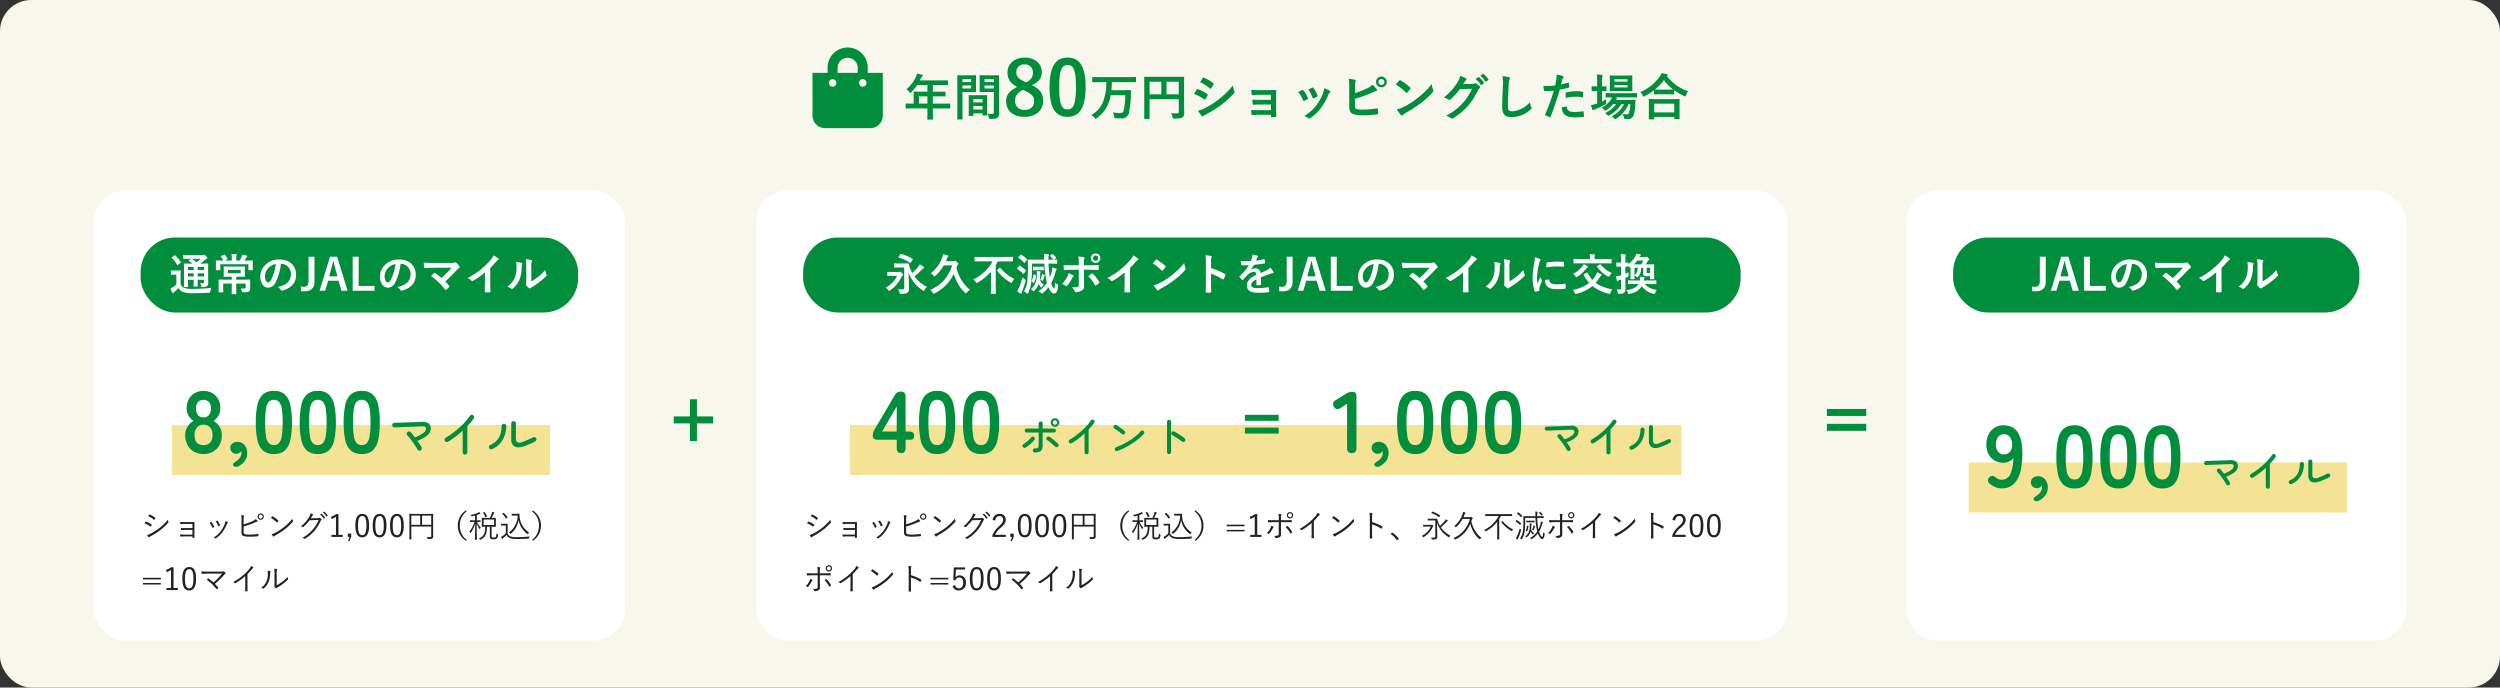<svg xmlns="http://www.w3.org/2000/svg" width="800" height="220"><rect width="100%" height="100%" fill="#333333" stroke="none"/><g id="div" transform="translate(-283 -6180)"><rect id="長方形_33" data-name="長方形 33" width="800" height="220" rx="10" transform="translate(283 6180)" fill="#f8f7ee"/><g id="div-2" data-name="div" transform="translate(-10 -11)"><rect id="長方形_34" data-name="長方形 34" width="170" height="144" rx="10" transform="translate(323 6252)" fill="#fff"/><rect id="長方形_55" data-name="長方形 55" width="140" height="24" rx="11" transform="translate(338 6267)" fill="#008e3c"/><path id="パス_459" data-name="パス 459" d="M12.6-6.734c0-1.134.028-1.708.028-1.792 0-.14-.014-.154-.154-.154-.1 0-.56.028-1.89.028h-.518c.574-.406 1.036-.77 1.526-1.19a1.435 1.435 0 01.532-.35c.154-.056.238-.14.238-.266s-.1-.28-.434-.6-.462-.406-.574-.406a.47.47 0 00-.21.056 1.055 1.055 0 01-.364.042H6.622c-1.316 0-1.75-.028-1.834-.028-.14 0-.154.014-.154.168v.938c0 .126.014.14.154.14.084 0 .518-.028 1.834-.028h.518l-.686.462c-.07.056-.112.1-.112.14s.028.07.084.112a11.28 11.28 0 011.2.812h-.752c-1.316 0-1.792-.028-1.862-.028-.154 0-.168.014-.168.154 0 .1.028.574.028 1.666v3.934c0 1.078-.028 1.54-.028 1.638 0 .14.014.154.168.154h1.022c.14 0 .154-.014.154-.154 0-.084-.028-.588-.028-1.652v-.532h1.82v.378c0 1.064-.028 1.54-.028 1.624 0 .154.014.168.154.168h1.036c.126 0 .14-.014.14-.168 0-.084-.028-.56-.028-1.624v-.378h2.016v.67c0 .308-.1.406-.378.406-.238 0-.546-.014-.882-.042a2.145 2.145 0 01.364.966c.07.322.056.322.476.322a2.108 2.108 0 001.428-.336 1.326 1.326 0 00.35-1.106c0-.476-.028-1.134-.028-1.988zm-3.346 2.2v-.996h2.016v.994zm2.016-3.04v.994H9.254v-.994zm-5.11.994v-.994h1.82v.994zm0 2.044v-.994h1.82v.994zm4.06-5.642a12.41 12.41 0 01-1.4 1.106 11.389 11.389 0 00-1.414-1.106zM3.794-4.984c0-.854.028-1.246.028-1.33 0-.14-.014-.154-.154-.154-.07 0-.28.028-1.008.028h-.812c-.728 0-.91-.028-.98-.028-.154 0-.168.014-.168.154v1.064c0 .154.014.168.168.168.07 0 .252-.028.98-.028h.588v3.122a6.815 6.815 0 01-1.078.868 7.048 7.048 0 01-.812.448A12.232 12.232 0 001.12.644c.056.112.14.182.2.182.084 0 .14-.042.2-.14a2.51 2.51 0 01.28-.28C2.226 0 2.688-.42 3.122-.84A3.058 3.058 0 004.536.434a9.839 9.839 0 003.29.392C9.3.826 11 .784 12.8.672c.448-.014.448-.014.518-.462a2.727 2.727 0 01.374-1.11 52.58 52.58 0 01-6.076.35 8.145 8.145 0 01-2.632-.29A2.2 2.2 0 013.794-2zM1.05-10.71c-.154.1-.168.14-.056.238a10.578 10.578 0 011.68 2.184c.042.07.07.112.112.112s.1-.042.182-.1l.784-.6c.168-.126.168-.154.084-.28a10.336 10.336 0 00-1.722-2.058c-.056-.056-.1-.084-.14-.084a.388.388 0 00-.168.07zM21.6-3.514v-.938h.854c1.246 0 1.68.028 1.778.028.14 0 .154-.014.154-.154 0-.084-.028-.322-.028-.952v-1.092c0-.644.028-.868.028-.952 0-.14-.014-.154-.154-.154-.1 0-.532.028-1.778.028h-2.966c-1.246 0-1.68-.028-1.764-.028-.14 0-.154.014-.154.154 0 .1.028.308.028.952v1.092c0 .63-.028.868-.028.952 0 .14.014.154.154.154.084 0 .518-.028 1.764-.028h.672v.938h-2.114c-1.372 0-1.862-.028-1.946-.028-.14 0-.154.014-.154.154 0 .084.028.392.028 1.176V-.9c0 .826-.028 1.19-.028 1.274 0 .154.014.168.154.168h1.19c.14 0 .154-.014.154-.168 0-.084-.028-.434-.028-1.19v-1.438h2.744V-.6c0 1.022-.028 1.484-.028 1.568 0 .14.014.154.154.154h1.19c.14 0 .154-.014.154-.154C21.63.9 21.6.42 21.6-.6v-1.654h3v1.19c0 .308-.126.406-.406.406-.322 0-.672-.014-1.12-.056a2.878 2.878 0 01.266.784c.084.462.084.462.518.448 1.246 0 1.6-.112 1.862-.322a1.135 1.135 0 00.336-.91c0-.294-.014-.616-.014-.98v-.392c0-.826.028-1.218.028-1.3 0-.14-.014-.154-.168-.154-.07 0-.56.028-1.932.028zm1.414-2.044h-4.086v-1.036h4.088zm-4.354-4.4c.182-.07.2-.1.126-.224a7.467 7.467 0 00-.742-1.218c-.1-.126-.1-.14-.266-.084l-1.008.364c-.112.042-.168.056-.168.1s.028.056.084.126a6.625 6.625 0 01.742 1.26h-.35c-1.288 0-1.75-.028-1.848-.028-.14 0-.154.014-.154.154 0 .084.028.336.028.826v.434c0 1.232-.028 1.456-.028 1.54 0 .154.014.168.154.168h1.106c.14 0 .154-.014.154-.168v-1.734h9v1.75c0 .14.014.154.168.154h1.092c.14 0 .154-.014.154-.154 0-.084-.028-.322-.028-1.554v-.546c0-.378.028-.63.028-.714 0-.14-.014-.154-.154-.154-.084 0-.546.028-1.848.028h-.728c.2-.266.336-.5.546-.84a1.651 1.651 0 01.252-.294.328.328 0 00.158-.234c0-.1-.084-.154-.21-.2a12.6 12.6 0 00-1.386-.322 3.016 3.016 0 01-.238.756 7.989 7.989 0 01-.588 1.134h-1.092v-.6a2.827 2.827 0 01.07-.98.731.731 0 00.1-.294c0-.056-.1-.14-.224-.154-.476-.056-.98-.084-1.5-.1a8.031 8.031 0 01.112 1.554v.574H17.78zm17.29 1.372a3.18 3.18 0 013.136 3.248c0 2.646-1.862 3.626-4.228 4.186a2.969 2.969 0 01.98.882c.182.28.308.336.6.252 2.842-.854 4.312-2.492 4.312-5.1 0-2.786-1.974-4.858-5.334-4.858a6.127 6.127 0 00-4.55 1.792 5.158 5.158 0 00-1.582 3.64c0 2.282 1.246 3.6 2.478 3.6a2.659 2.659 0 002.38-1.61A17.53 17.53 0 0035.9-8.582zm-1.68.084a16 16 0 01-1.484 5.012c-.378.672-.686.854-1.05.854-.434 0-.952-.714-.952-2a4.031 4.031 0 011.092-2.59A4.216 4.216 0 0134.272-8.5zm12.362-2.338h-1.89v7.83c0 1.218-.6 1.792-1.484 1.792a7.278 7.278 0 01-.994-.084l.07 1.47c.392.028.728.056 1.036.056 1.9 0 3.262-.854 3.262-3.052zm7.252 0H51.6L48.272.028h1.792L51-3.164h3.332l.926 3.192h1.974zM54-4.564h-2.66l.588-2.212c.238-.84.434-1.624.672-2.66h.126c.238 1.022.406 1.82.644 2.674zm6.762-6.272h-1.9V.028h7V-1.5h-5.1zm13.48 2.254a3.18 3.18 0 013.136 3.248c0 2.646-1.862 3.626-4.228 4.186a2.969 2.969 0 01.98.882c.182.28.308.336.6.252 2.842-.854 4.312-2.492 4.312-5.1 0-2.786-1.974-4.858-5.334-4.858a6.126 6.126 0 00-4.55 1.792 5.158 5.158 0 00-1.582 3.64c0 2.282 1.246 3.6 2.478 3.6a2.659 2.659 0 002.38-1.61 17.53 17.53 0 001.75-6.034zm-1.68.084a16 16 0 01-1.484 5.012c-.378.672-.686.854-1.05.854-.434 0-.952-.714-.952-2a4.031 4.031 0 011.092-2.59A4.216 4.216 0 0172.562-8.5zm12.082-.364c-.966 0-2.1 0-3.052-.1a12.9 12.9 0 00.168 1.5c.028.168.07.252.252.252.756-.07 1.792-.1 2.6-.1l5.894-.028a31.38 31.38 0 01-3.234 3.3A21.873 21.873 0 0085.288-5.6a.421.421 0 00-.2-.1.3.3 0 00-.154.07c-.252.224-.728.672-1.008.938a20.986 20.986 0 014.498 4.356q.084.126.168.126a.373.373 0 00.182-.07 10.291 10.291 0 00.91-.826.337.337 0 00.126-.224.317.317 0 00-.1-.21 14.919 14.919 0 00-1.232-1.4 50.054 50.054 0 003.766-3.752 4.164 4.164 0 01.672-.532.347.347 0 00.182-.294.594.594 0 00-.112-.308 6.457 6.457 0 00-1.008-1.12.345.345 0 00-.238-.112.417.417 0 00-.2.07 2.574 2.574 0 01-1.162.126zm18.242 1.61a22.162 22.162 0 001.638-1.764 4.612 4.612 0 01.84-.77.4.4 0 00.2-.308.248.248 0 00-.112-.21 12.455 12.455 0 00-1.554-.98 4.058 4.058 0 01-.882 1.442 22.714 22.714 0 01-2.982 2.926 22.474 22.474 0 01-4.41 2.87 5.24 5.24 0 011.2.826.39.39 0 00.294.14.4.4 0 00.21-.056 24.22 24.22 0 003.85-2.688v3.262c0 .952-.042 1.862-.056 2.87-.014.168.042.224.2.224a11.677 11.677 0 001.4 0c.154 0 .224-.056.21-.238-.028-1.12-.042-1.946-.042-2.912zm13.132-.378a3.874 3.874 0 01.126-1.554.9.9 0 00.112-.35c0-.112-.07-.2-.252-.238a13.36 13.36 0 00-1.75-.294 11.179 11.179 0 01.14 2.436v4.382c0 .714.014.882-.084 1.064a.43.43 0 00-.056.21.558.558 0 00.126.294 4.043 4.043 0 00.84.854.6.6 0 00.294.112.445.445 0 00.28-.112 4.649 4.649 0 01.406-.294 23.249 23.249 0 002.492-1.68 17.7 17.7 0 002.072-1.834c.154-.154.21-.252.21-.35a.7.7 0 00-.084-.238 4.036 4.036 0 01-.434-1.414 13.435 13.435 0 01-2.45 2.38 14.232 14.232 0 01-1.988 1.3zm-4.886-1.554a3.766 3.766 0 01.14 1.176 9.121 9.121 0 01-.588 3.962 6.95 6.95 0 01-2.324 2.786 4.961 4.961 0 011.19.588.476.476 0 00.266.112.635.635 0 00.364-.182 7.212 7.212 0 001.988-2.632 10.478 10.478 0 00.756-4.116 2.02 2.02 0 01.168-.952c.084-.2.056-.364-.182-.434a11.319 11.319 0 00-1.778-.308z" transform="translate(347 6284)" fill="#fff"/><g id="グループ_33" data-name="グループ 33" transform="translate(2 8)"><path id="長方形_65" data-name="長方形 65" transform="translate(346 6319)" fill="#f2dc7b" opacity=".8" d="M0 0h121v16H0z"/><path id="パス_462" data-name="パス 462" d="M7.112.28A6.018 6.018 0 014.06-.476 5.316 5.316 0 012-2.6a6.547 6.547 0 01-.74-3.168 4.954 4.954 0 01.77-2.7A5.211 5.211 0 013.92-10.3a5.258 5.258 0 01-1.568-1.67 4.548 4.548 0 01-.616-2.394 5.913 5.913 0 01.686-2.9 4.958 4.958 0 011.9-1.946 5.49 5.49 0 012.786-.7 5.546 5.546 0 012.814.7 4.958 4.958 0 011.9 1.946 5.913 5.913 0 01.686 2.9 4.47 4.47 0 01-.63 2.394 5.707 5.707 0 01-1.518 1.67 5.106 5.106 0 011.876 1.83 5.022 5.022 0 01.756 2.7 6.428 6.428 0 01-.756 3.178 5.437 5.437 0 01-2.072 2.116A6.018 6.018 0 017.112.28zm0-2.856a2.781 2.781 0 002.142-.8A3.451 3.451 0 0010-5.8a3.6 3.6 0 00-.746-2.39 2.642 2.642 0 00-2.142-.882A2.609 2.609 0 005-8.19a3.6 3.6 0 00-.744 2.39q0 3.224 2.856 3.224zm0-8.876a2.136 2.136 0 001.778-.756 3.338 3.338 0 00.6-2.128 2.78 2.78 0 00-.67-2.044 2.314 2.314 0 00-1.708-.672 2.314 2.314 0 00-1.712.672 2.78 2.78 0 00-.672 2.044 3.338 3.338 0 00.6 2.128 2.136 2.136 0 001.784.756zm11.4 15.54a2.015 2.015 0 01-1.176.294.933.933 0 01-.7-.434.542.542 0 01.112-.686 6.058 6.058 0 01.98-.77 3.809 3.809 0 001.13-1.192 2.7 2.7 0 00.406-1.386q0-.168-.014-.308a1.77 1.77 0 00-.042-.252 2.483 2.483 0 01-.7.616 1.665 1.665 0 01-.868.252 1.96 1.96 0 01-1.358-.518 1.809 1.809 0 01-.574-1.414 1.626 1.626 0 01.658-1.386 2.675 2.675 0 011.554-.518 2.844 2.844 0 012.282.994 3.83 3.83 0 01.91 2.646 4.02 4.02 0 01-.7 2.352 5.846 5.846 0 01-1.904 1.71zM29.652.28a5.086 5.086 0 01-3.5-1.12 6.231 6.231 0 01-1.778-3.36 25.4 25.4 0 01-.518-5.6 25.594 25.594 0 01.518-5.614 6.241 6.241 0 011.778-3.374 5.086 5.086 0 013.5-1.12 5.032 5.032 0 013.486 1.12 6.293 6.293 0 011.762 3.374 25.594 25.594 0 01.52 5.614 25.4 25.4 0 01-.52 5.6 6.282 6.282 0 01-1.762 3.36A5.032 5.032 0 0129.652.28zm0-2.856a2.11 2.11 0 001.638-.658 4.5 4.5 0 00.882-2.226 26.051 26.051 0 00.28-4.34 26.273 26.273 0 00-.28-4.368 4.5 4.5 0 00-.882-2.226 2.11 2.11 0 00-1.638-.658 2.155 2.155 0 00-1.652.658 4.328 4.328 0 00-.882 2.226 27.633 27.633 0 00-.266 4.368 27.4 27.4 0 00.266 4.34A4.328 4.328 0 0028-3.234a2.155 2.155 0 001.652.658zM43.708.28a5.086 5.086 0 01-3.5-1.12A6.231 6.231 0 0138.43-4.2a25.4 25.4 0 01-.518-5.6 25.594 25.594 0 01.518-5.614 6.241 6.241 0 011.778-3.374 5.086 5.086 0 013.5-1.12 5.032 5.032 0 013.486 1.12 6.293 6.293 0 011.764 3.374 25.594 25.594 0 01.518 5.614 25.4 25.4 0 01-.518 5.6 6.282 6.282 0 01-1.764 3.36A5.032 5.032 0 0143.708.28zm0-2.856a2.11 2.11 0 001.638-.658 4.5 4.5 0 00.882-2.226 26.051 26.051 0 00.28-4.34 26.273 26.273 0 00-.28-4.368 4.5 4.5 0 00-.882-2.226 2.11 2.11 0 00-1.638-.658 2.155 2.155 0 00-1.652.658 4.328 4.328 0 00-.882 2.226 27.633 27.633 0 00-.266 4.368 27.4 27.4 0 00.266 4.34 4.328 4.328 0 00.882 2.226 2.155 2.155 0 001.652.658zM57.764.28a5.086 5.086 0 01-3.5-1.12 6.231 6.231 0 01-1.778-3.36 25.4 25.4 0 01-.518-5.6 25.594 25.594 0 01.518-5.614 6.241 6.241 0 011.778-3.374 5.086 5.086 0 013.5-1.12 5.032 5.032 0 013.486 1.12 6.293 6.293 0 011.764 3.374 25.594 25.594 0 01.518 5.614 25.4 25.4 0 01-.518 5.6A6.282 6.282 0 0161.25-.84 5.032 5.032 0 0157.764.28zm0-2.856a2.11 2.11 0 001.636-.658 4.5 4.5 0 00.882-2.226 26.051 26.051 0 00.28-4.34 26.273 26.273 0 00-.28-4.368 4.5 4.5 0 00-.882-2.226 2.11 2.11 0 00-1.638-.658 2.155 2.155 0 00-1.652.658 4.328 4.328 0 00-.882 2.226 27.633 27.633 0 00-.264 4.368 27.4 27.4 0 00.266 4.34 4.328 4.328 0 00.882 2.226 2.155 2.155 0 001.652.658z" transform="translate(349 6328)" fill="#008e3c"/><path id="パス_463" data-name="パス 463" d="M10.592-.864a.7.7 0 01-.568.048.737.737 0 01-.44-.368Q9.376-1.568 9-2.16t-.84-1.248q-.46-.656-.936-1.256T6.352-5.68a.693.693 0 01-.192-.528.755.755 0 01.224-.512.679.679 0 01.536-.208.735.735 0 01.52.24q.272.32.624.752t.7.9A10.4 10.4 0 0011.5-6.488a1.859 1.859 0 00.832-1.288.682.682 0 00-.3-.624 2.075 2.075 0 00-1.1-.16l-8.656.336a.693.693 0 01-.528-.192.727.727 0 01-.24-.512.69.69 0 01.192-.536.74.74 0 01.508-.236l8.672-.288a3.43 3.43 0 012.288.488 2.018 2.018 0 01.672 1.66 2.479 2.479 0 01-.568 1.6 5.554 5.554 0 01-1.536 1.272A16.092 16.092 0 019.568-3.92q.416.592.768 1.128t.56.92a.728.728 0 01.056.568.707.707 0 01-.36.44zM24.8.448a.709.709 0 01-.52-.216.709.709 0 01-.216-.52V-7.2q-1.072.992-2.272 1.912a26.894 26.894 0 01-2.384 1.64.67.67 0 01-.552.08.815.815 0 01-.472-.336.713.713 0 01-.08-.568.749.749 0 01.336-.456 29.013 29.013 0 003.008-2.08 26.163 26.163 0 002.656-2.4 19.725 19.725 0 002.08-2.528.716.716 0 01.472-.312.708.708 0 01.552.12.72.72 0 01.312.48.722.722 0 01-.12.56q-.416.592-.936 1.208t-1.112 1.24v8.352a.709.709 0 01-.216.52.728.728 0 01-.536.216zM43.856-2.24a5.458 5.458 0 01-2.2.384 2.043 2.043 0 01-1.512-.72A3.058 3.058 0 0139.6-4.56v-4.912a.728.728 0 01.216-.536.709.709 0 01.52-.216.728.728 0 01.536.216.728.728 0 01.216.536v4.912a1.092 1.092 0 00.544 1.1 2.331 2.331 0 001.7-.176q.88-.32 1.744-.7t1.5-.72a.7.7 0 01.568-.048.737.737 0 01.44.368.728.728 0 01.04.552.707.707 0 01-.36.44q-.752.4-1.656.792t-1.752.712zm-10.368.96a.683.683 0 01-.56.016.737.737 0 01-.416-.384.769.769 0 010-.576.677.677 0 01.384-.4 5.931 5.931 0 002.192-1.56 5.536 5.536 0 001.1-2.072 8.633 8.633 0 00.32-2.352.7.7 0 01.224-.52.736.736 0 01.528-.216.709.709 0 01.52.216.709.709 0 01.216.52 8.757 8.757 0 01-.544 3.12A7.484 7.484 0 0135.9-2.976a7.377 7.377 0 01-2.412 1.696z" transform="translate(415 6328)" fill="#008e3c"/></g><path id="パス_464" data-name="パス 464" d="M1.25 4.47a7.009 7.009 0 011.84 1.01c.08.07.13.06.19-.02a3.07 3.07 0 00.26-.43.138.138 0 00-.05-.21 7.912 7.912 0 00-1.76-.91.133.133 0 00-.17.07c-.07.1-.18.3-.31.49zm1.18-2.3A6.559 6.559 0 014.22 3.3c.08.07.12.09.18.02a3.235 3.235 0 00.29-.43c.05-.09.06-.13-.03-.2a8.1 8.1 0 00-1.74-1.04c-.09-.04-.12-.04-.18.05-.1.14-.21.33-.31.47zM2.06 8.2a6.291 6.291 0 00.47.67c.09.1.19.12.28.03a1.863 1.863 0 01.48-.34 23.531 23.531 0 002.92-1.87 16.725 16.725 0 002.64-2.45.218.218 0 00.05-.27 2.328 2.328 0 01-.19-.65 17.416 17.416 0 01-2.85 2.77 18.2 18.2 0 01-2.75 1.72 4.25 4.25 0 01-1.05.39zm14.52-2.21h-2.09c-.47 0-1.04-.01-1.61-.04a3.838 3.838 0 00.03.52c.01.13.05.16.16.15.44-.04 1.04-.05 1.43-.05h2.08v1.5h-2.32c-.49 0-1.09-.02-1.64-.05a4.286 4.286 0 00.04.55c.01.12.04.14.14.14.5-.03 1.02-.06 1.44-.06h2.34V9c0 .09.02.11.12.11.12 0 .3 0 .4-.01s.14-.04.14-.15c-.02-.5-.03-1.03-.03-1.41V5.42c0-.4.01-.82.02-1.24 0-.1-.01-.13-.12-.13-.37.01-.79.02-1.18.02h-1.61c-.55 0-1.12-.01-1.67-.05.01.2.03.39.04.54.01.13.05.15.15.15.4-.02 1.06-.06 1.49-.06h2.25zm5.49-1.69a6.343 6.343 0 01.86 1.49c.03.08.07.12.16.08a2.178 2.178 0 00.38-.18c.09-.06.09-.08.05-.18a5.667 5.667 0 00-.82-1.4c-.06-.07-.1-.09-.18-.05q-.18.09-.45.24zm1.95-.47a5.943 5.943 0 01.77 1.48c.04.09.07.12.14.09a3.8 3.8 0 00.4-.19c.08-.04.1-.08.07-.16a6.126 6.126 0 00-.75-1.39.118.118 0 00-.17-.06c-.12.05-.25.12-.46.23zm3.1-.07a3.584 3.584 0 01-.17.82 9.635 9.635 0 01-1.36 2.46 8.324 8.324 0 01-2.24 1.99 1.261 1.261 0 01.52.25.168.168 0 00.22-.01 8.092 8.092 0 002.02-1.9 11.942 11.942 0 001.47-2.58 1.431 1.431 0 01.29-.48.14.14 0 00-.01-.24 2.658 2.658 0 00-.74-.31zm5.84-.31a3.347 3.347 0 01.11-1.2c.05-.11.09-.24-.06-.28a5.987 5.987 0 00-.82-.14 8.926 8.926 0 01.09 1.77v3.72c0 .71.25 1.09.79 1.24a6.736 6.736 0 001.77.18 17.3 17.3 0 002.71-.17c.12-.01.16-.03.16-.14-.01-.13-.03-.32-.05-.48-.01-.09-.03-.12-.14-.1a15.038 15.038 0 01-2.54.22 7.291 7.291 0 01-1.5-.11c-.38-.08-.52-.25-.52-.78V5.46a25.529 25.529 0 003.46-1.2 5.558 5.558 0 01.92-.37c.13-.02.16-.15.08-.26a4.526 4.526 0 00-.58-.55 2.534 2.534 0 01-.97.66 18.433 18.433 0 01-2.91 1.04zm5.47-2.14a1.01 1.01 0 101.01 1.01 1.007 1.007 0 00-1.01-1.01zm0 .38a.63.63 0 11-.63.63.627.627 0 01.63-.63zm3.25 1.01a10.383 10.383 0 011.9 1.48c.07.07.1.06.16-.01a4.035 4.035 0 00.34-.43c.05-.08.04-.12-.03-.19a9.225 9.225 0 00-1.8-1.33.121.121 0 00-.18.02c-.11.12-.26.3-.39.46zm.24 5.25a3.754 3.754 0 00.49.68.164.164 0 00.27.01 3.728 3.728 0 01.55-.39 20.767 20.767 0 003-1.95A18.461 18.461 0 0048.66 4c.12-.14.13-.22.07-.35a2.993 2.993 0 01-.17-.66 15.606 15.606 0 01-2.7 2.69 16.974 16.974 0 01-2.89 1.86 5.578 5.578 0 01-1.05.41zm12.51-5.1c.14-.2.25-.39.4-.63a1.112 1.112 0 01.3-.34.147.147 0 000-.26 2.506 2.506 0 00-.75-.35 2.979 2.979 0 01-.5 1.25 10.688 10.688 0 01-2.61 2.91 1.35 1.35 0 01.51.21.213.213 0 00.31-.02 14.482 14.482 0 001.98-2.14l2.88-.08a11.239 11.239 0 01-1.88 3.06 11.109 11.109 0 01-3.31 2.65 1.413 1.413 0 01.56.29.17.17 0 00.22.03 12.416 12.416 0 003.12-2.59 13.44 13.44 0 001.93-3.12 1 1 0 01.26-.35c.08-.08.1-.18-.02-.3a2.907 2.907 0 00-.4-.33c-.11-.07-.19-.09-.26-.04-.11.08-.2.1-.5.11zm2.99-1.17a4.318 4.318 0 011.16 1.28.08.08 0 00.13.02l.29-.24a.072.072 0 00.02-.11 4.853 4.853 0 00-1.13-1.21.078.078 0 00-.11 0zm.88-.67a4.776 4.776 0 011.15 1.25c.04.06.08.06.12.02l.27-.24c.05-.04.06-.07.03-.12A5.747 5.747 0 0058.73.75c-.04-.03-.07-.02-.11.01zm5.01.49h-.68a6.793 6.793 0 01-1.7.86l.14.73a6.9 6.9 0 001.44-.72v5.78h-1.45v.67h3.61v-.67h-1.36zm4.08 6.26H66.3v1.06h.58l-.52 1.35h.45l.58-1.35zm3.54-6.31c-1.4 0-2.21 1.09-2.21 3.73s.77 3.77 2.19 3.77 2.2-1.14 2.2-3.79-.78-3.71-2.18-3.71zm0 .69c.9 0 1.33.79 1.33 3.03s-.44 3.09-1.35 3.09-1.34-.85-1.34-3.09.47-3.03 1.36-3.03zm5.55-.69c-1.4 0-2.21 1.09-2.21 3.73s.77 3.77 2.19 3.77 2.2-1.14 2.2-3.79-.78-3.71-2.18-3.71zm0 .69c.9 0 1.33.79 1.33 3.03s-.44 3.09-1.35 3.09-1.34-.85-1.34-3.09.47-3.03 1.36-3.03zm5.55-.69c-1.4 0-2.21 1.09-2.21 3.73s.77 3.77 2.19 3.77 2.2-1.14 2.2-3.79-.78-3.71-2.18-3.71zm0 .69c.9 0 1.33.79 1.33 3.03s-.44 3.09-1.35 3.09-1.34-.85-1.34-3.09.47-3.03 1.36-3.03zM93.6 3.43c0-1.28.02-1.86.02-1.91 0-.08-.01-.09-.08-.09-.05 0-.4.02-1.4.02h-4.66c-1.01 0-1.35-.02-1.41-.02s-.08.01-.08.09c0 .05.02.58.02 1.89v4.22c0 1.31-.02 1.82-.02 1.88s.01.08.08.08h.49c.07 0 .08-.01.08-.08 0-.05-.02-.57-.02-1.75V5.48h6.37v3.03c0 .29-.1.37-.45.37-.21 0-.66-.01-.97-.04a1.589 1.589 0 01.19.46c.05.2.05.2.26.2.85 0 1.17-.05 1.34-.19a.752.752 0 00.26-.66c0-.32-.02-.79-.02-1.6zm-.61 1.5h-2.93V2h2.93zm-3.53 0h-2.84V2h2.84zm14.65-4.6a5.7 5.7 0 00-2.62 4.87 5.7 5.7 0 002.62 4.87l.25-.29a5.519 5.519 0 01-2.22-4.58 5.519 5.519 0 012.22-4.58zm8.21 5.22h.04c.9 0 1.19.02 1.24.02.07 0 .08-.01.08-.08s-.02-.27-.02-.84V3.64c0-.59.02-.79.02-.84 0-.08-.01-.09-.08-.09-.05 0-.34.02-1.24.02h-.03c.26-.48.44-.87.59-1.22a.9.9 0 01.18-.29c.06-.06.09-.09.09-.15s-.04-.08-.1-.11a4.825 4.825 0 00-.63-.19 2.706 2.706 0 01-.1.55 9.7 9.7 0 01-.6 1.41h-1.27c-.89 0-1.19-.02-1.24-.02-.07 0-.08.01-.08.09 0 .05.02.25.02.84v1.01c0 .57-.02.78-.02.84s.01.08.08.08c.04 0 .31-.01 1.04-.02-.03 2.16-.53 3.2-2.08 3.74a.857.857 0 01.32.31c.06.1.09.13.14.13a.355.355 0 00.16-.06c1.54-.76 1.98-1.89 2.02-4.12h.9v3.08c0 .51.1.67.27.79a1.665 1.665 0 00.93.15 1.6 1.6 0 001.06-.25 1.766 1.766 0 00.34-1.13c.01-.18.01-.18-.16-.25a1.385 1.385 0 01-.36-.21c-.02.73-.07.97-.18 1.1-.09.12-.26.18-.66.18a1.094 1.094 0 01-.57-.09c-.09-.07-.1-.15-.1-.44zm.77-.54h-3.33V3.26h3.33zm-4.32-1.45c0-.07-.01-.08-.08-.08-.05 0-.28.02-1.03.02h-.07V1.81a6.947 6.947 0 00.73-.3.854.854 0 01.27-.09c.09-.01.15-.04.15-.1a.2.2 0 00-.08-.15 4.236 4.236 0 00-.39-.33 1.536 1.536 0 01-.41.27 8.76 8.76 0 01-2.3.68 1.126 1.126 0 01.24.29c.1.18.1.19.29.15q.495-.105.93-.24V3.5h-.5c-.75 0-.97-.02-1.03-.02s-.08.01-.08.08v.4c0 .07.01.08.08.08s.28-.02 1.03-.02h.35a10.552 10.552 0 01-1.67 3.11.817.817 0 01.27.33c.04.09.07.13.1.13s.07-.03.11-.1a11.7 11.7 0 001.4-2.97c-.02 2.59-.1 4.9-.11 5.11 0 .07.01.08.08.08h.48c.07 0 .08-.01.08-.08 0-.21-.06-2.46-.07-5.15a7.545 7.545 0 00.88 1.75c.04.07.07.1.1.1s.05-.04.08-.12a1.139 1.139 0 01.25-.38 5.789 5.789 0 01-1.18-1.81c.74 0 .97.02 1.02.02.07 0 .08-.01.08-.08zm.91-2.59c-.1.05-.12.06-.07.13a5.833 5.833 0 01.66 1.35c.03.08.06.08.16.03l.29-.14c.09-.04.11-.07.09-.14a5.96 5.96 0 00-.7-1.33c-.04-.06-.06-.06-.15-.02zm9.94.45c-.58 0-.74-.02-.79-.02-.08 0-.09.01-.09.08v.45c0 .07.01.08.09.08.05 0 .21-.02.79-.02h1.04a6.761 6.761 0 01-2.83 5.41 1.3 1.3 0 01.38.31c.08.08.11.12.15.12s.07-.03.13-.08a6.8 6.8 0 002.47-4.37 7.121 7.121 0 002.76 4.47c.07.05.11.08.14.08s.08-.04.13-.14a1.64 1.64 0 01.33-.4 6.646 6.646 0 01-3-4.61 6.338 6.338 0 01-.08-1.29.08.08 0 00-.09-.09c-.12 0-.43.02-.85.02zm-2.18 4.19c0-.64.02-.89.02-.94 0-.07-.01-.08-.08-.08-.05 0-.2.02-.72.02h-.54c-.53 0-.65-.02-.7-.02-.07 0-.08.01-.08.08v.44c0 .07.01.08.08.08.05 0 .17-.02.7-.02h.74v2.48a6.818 6.818 0 01-.93.81 4.1 4.1 0 01-.61.36 4.515 4.515 0 00.29.54c.05.08.08.08.12.08s.08-.03.12-.09a.981.981 0 01.21-.21 10.246 10.246 0 001.08-.98 1.808 1.808 0 00.93.99 6.506 6.506 0 002.46.33c1.02 0 2.25-.04 3.55-.12.2-.02.2-.02.23-.22a1.087 1.087 0 01.19-.47c-1.48.15-2.92.22-4.2.22a5.349 5.349 0 01-2-.26 1.561 1.561 0 01-.86-.98zm-1.63-4.29c-.1.06-.09.09-.04.14a8.025 8.025 0 011.1 1.43c.05.08.07.08.2-.02l.26-.19c.09-.06.09-.08.05-.14a9.211 9.211 0 00-1.14-1.41c-.05-.05-.06-.04-.16.02zm9.43-.7a5.519 5.519 0 012.22 4.58 5.519 5.519 0 01-2.22 4.58l.25.29a5.7 5.7 0 002.62-4.87 5.7 5.7 0 00-2.62-4.87zM6.47 23.55H.75v.5h5.72zm0-1.65H.75v.5h5.72zm4.06-3.4h-.68a6.793 6.793 0 01-1.7.86l.14.73a6.9 6.9 0 001.44-.72v5.78H8.28v.67h3.61v-.67h-1.36zm5.03-.05c-1.4 0-2.21 1.09-2.21 3.73s.77 3.77 2.19 3.77 2.2-1.14 2.2-3.79-.78-3.71-2.18-3.71zm0 .69c.9 0 1.33.79 1.33 3.03s-.44 3.09-1.35 3.09-1.34-.85-1.34-3.09.47-3.03 1.36-3.03zm6.11.77a21.131 21.131 0 01-2.22-.08 6.465 6.465 0 00.08.7c.02.09.05.12.16.11a25.7 25.7 0 011.98-.08l4.4-.02a18.827 18.827 0 01-2.77 2.84c-.46-.42-.96-.82-1.54-1.26-.09-.05-.12-.06-.19 0-.11.1-.28.27-.4.39a14.873 14.873 0 013.09 3c.06.09.09.08.17.03a2.236 2.236 0 00.37-.32.131.131 0 000-.21 13.039 13.039 0 00-1.03-1.17 22.273 22.273 0 002.85-2.79 1.977 1.977 0 01.47-.42.193.193 0 00.05-.3 2.692 2.692 0 00-.43-.47.2.2 0 00-.25-.03 1.781 1.781 0 01-.73.08zm12.52.82a18.093 18.093 0 001.25-1.38 2.413 2.413 0 01.56-.53.161.161 0 00.04-.28 3.051 3.051 0 00-.69-.45 3.122 3.122 0 01-.69 1.13 16.828 16.828 0 01-1.94 1.93 18.434 18.434 0 01-3.11 2.11 1.789 1.789 0 01.5.32.172.172 0 00.23.04 19.06 19.06 0 003.14-2.26v2.96c0 .58-.02 1.18-.04 1.78 0 .09.02.12.1.12a5.61 5.61 0 00.58 0c.08 0 .11-.03.1-.12-.02-.64-.03-1.21-.03-1.81zm9.35-.01a4.776 4.776 0 01.09-1.32c.06-.14.09-.24-.06-.29a6.949 6.949 0 00-.83-.13 8.938 8.938 0 01.1 1.75v2.84a5.126 5.126 0 01-.04.99.278.278 0 00.02.25 2.058 2.058 0 00.39.39.191.191 0 00.27-.01 1.4 1.4 0 01.33-.22 19.113 19.113 0 001.73-1.12 13.663 13.663 0 001.58-1.4c.11-.11.1-.17.06-.26a1.685 1.685 0 01-.17-.63 9.34 9.34 0 01-1.77 1.67 13.028 13.028 0 01-1.7 1.06zm-2.91-1.12a4.111 4.111 0 01.09 1.04 5.857 5.857 0 01-.54 2.59 4.753 4.753 0 01-1.61 1.86 1.446 1.446 0 01.53.25c.08.07.17.06.28-.04a5.235 5.235 0 001.43-1.78 6.446 6.446 0 00.62-2.74 2.368 2.368 0 01.1-.78c.05-.12.04-.21-.07-.25a3.776 3.776 0 00-.83-.15z" transform="translate(338 6354)" fill="#222"/></g><g id="div-3" data-name="div" transform="translate(570 -11)"><rect id="長方形_34-2" data-name="長方形 34" width="160" height="144" rx="10" transform="translate(323 6252)" fill="#fff"/><g id="グループ_33-2" data-name="グループ 33" transform="translate(-1 19)"><path id="長方形_67" data-name="長方形 67" transform="translate(344 6320)" fill="#f2dc7b" opacity=".8" d="M0 0h121v16H0z"/><path id="パス_473" data-name="パス 473" d="M5.488.28a5.118 5.118 0 01-2-.406 6.665 6.665 0 01-1.78-1.106 1.42 1.42 0 01-.574-1.134 1.374 1.374 0 01.574-.994 1.279 1.279 0 011.022-.322 2.561 2.561 0 011.022.546 2.671 2.671 0 001.736.644 2.953 2.953 0 002.8-1.75 12.133 12.133 0 00.952-5.166A3.238 3.238 0 017.9-8.3a4.125 4.125 0 01-1.768.4 5.558 5.558 0 01-2.814-.71 5.094 5.094 0 01-1.96-2.016 6.341 6.341 0 01-.714-3.094 7.264 7.264 0 01.672-3.206 5.292 5.292 0 011.9-2.184 5.136 5.136 0 012.856-.8 6.731 6.731 0 012.338.406 4.626 4.626 0 011.96 1.428 7.418 7.418 0 011.344 2.9 18.169 18.169 0 01.434 4.816q-.112 5.516-1.806 8.078A5.478 5.478 0 015.488.28zm.672-10.864a2.5 2.5 0 002.04-.882 3.252 3.252 0 00.672-2.282 4.067 4.067 0 00-.742-2.45 2.262 2.262 0 00-1.862-.854 2.224 2.224 0 00-1.89.924A3.938 3.938 0 003.7-13.72a3.55 3.55 0 00.686 2.268 2.163 2.163 0 001.774.868zM17.7 4.088a2.015 2.015 0 01-1.176.294.933.933 0 01-.7-.434.542.542 0 01.112-.686 6.058 6.058 0 01.98-.77 3.809 3.809 0 001.13-1.192 2.7 2.7 0 00.406-1.386q0-.168-.014-.308a1.77 1.77 0 00-.038-.25 2.483 2.483 0 01-.7.616 1.665 1.665 0 01-.868.252 1.96 1.96 0 01-1.362-.518 1.809 1.809 0 01-.57-1.414 1.626 1.626 0 01.658-1.386 2.675 2.675 0 011.554-.518 2.844 2.844 0 012.282.994A3.83 3.83 0 0120.3.028a4.02 4.02 0 01-.7 2.352 5.846 5.846 0 01-1.9 1.708zM28.84.28a5.086 5.086 0 01-3.5-1.12 6.231 6.231 0 01-1.778-3.36 25.4 25.4 0 01-.518-5.6 25.594 25.594 0 01.518-5.614 6.241 6.241 0 011.778-3.374 5.086 5.086 0 013.5-1.12 5.032 5.032 0 013.486 1.12 6.293 6.293 0 011.764 3.374 25.594 25.594 0 01.518 5.614 25.4 25.4 0 01-.518 5.6 6.282 6.282 0 01-1.764 3.36A5.032 5.032 0 0128.84.28zm0-2.856a2.11 2.11 0 001.638-.658 4.5 4.5 0 00.882-2.226 26.051 26.051 0 00.28-4.34 26.273 26.273 0 00-.28-4.368 4.5 4.5 0 00-.882-2.226 2.11 2.11 0 00-1.638-.658 2.155 2.155 0 00-1.652.658 4.328 4.328 0 00-.882 2.226A27.633 27.633 0 0026.04-9.8a27.4 27.4 0 00.266 4.34 4.328 4.328 0 00.882 2.226 2.155 2.155 0 001.652.658zM42.9.28a5.086 5.086 0 01-3.5-1.12 6.231 6.231 0 01-1.782-3.36 25.4 25.4 0 01-.518-5.6 25.594 25.594 0 01.518-5.614 6.241 6.241 0 011.782-3.374 5.086 5.086 0 013.5-1.12 5.032 5.032 0 013.486 1.12 6.293 6.293 0 011.764 3.374 25.594 25.594 0 01.514 5.614 25.4 25.4 0 01-.518 5.6 6.282 6.282 0 01-1.764 3.36A5.032 5.032 0 0142.9.28zm0-2.856a2.11 2.11 0 001.638-.658 4.5 4.5 0 00.882-2.226 26.051 26.051 0 00.28-4.34 26.273 26.273 0 00-.28-4.368 4.5 4.5 0 00-.882-2.226 2.11 2.11 0 00-1.638-.658 2.155 2.155 0 00-1.652.658 4.328 4.328 0 00-.882 2.226A27.633 27.633 0 0040.1-9.8a27.4 27.4 0 00.266 4.34 4.328 4.328 0 00.882 2.226 2.155 2.155 0 001.652.658zM56.952.28a5.086 5.086 0 01-3.5-1.12 6.231 6.231 0 01-1.778-3.36 25.4 25.4 0 01-.518-5.6 25.594 25.594 0 01.518-5.614 6.241 6.241 0 011.778-3.374 5.086 5.086 0 013.5-1.12 5.032 5.032 0 013.486 1.12 6.293 6.293 0 011.762 3.374 25.594 25.594 0 01.52 5.614 25.4 25.4 0 01-.52 5.6 6.282 6.282 0 01-1.762 3.36A5.032 5.032 0 0156.952.28zm0-2.856a2.11 2.11 0 001.638-.658 4.5 4.5 0 00.882-2.226 26.051 26.051 0 00.28-4.34 26.273 26.273 0 00-.28-4.368 4.5 4.5 0 00-.882-2.226 2.11 2.11 0 00-1.638-.658 2.155 2.155 0 00-1.652.658 4.328 4.328 0 00-.882 2.226 27.633 27.633 0 00-.266 4.368 27.4 27.4 0 00.266 4.34 4.328 4.328 0 00.882 2.226 2.155 2.155 0 001.652.658z" transform="translate(349 6328)" fill="#008e3c"/><path id="パス_474" data-name="パス 474" d="M9.268-.756a.616.616 0 01-.5.042.645.645 0 01-.385-.322q-.183-.336-.508-.854T7.14-2.982q-.406-.574-.819-1.1t-.763-.888a.607.607 0 01-.168-.462.661.661 0 01.2-.448.594.594 0 01.469-.182.643.643 0 01.455.21q.238.28.546.658t.616.784a9.1 9.1 0 002.394-1.267 1.626 1.626 0 00.724-1.123.6.6 0 00-.266-.546 1.815 1.815 0 00-.966-.14L1.988-7.2a.607.607 0 01-.462-.168.636.636 0 01-.21-.448.6.6 0 01.168-.469.648.648 0 01.448-.2l7.588-.251a3 3 0 012 .427 1.766 1.766 0 01.59 1.449 2.169 2.169 0 01-.5 1.4 4.86 4.86 0 01-1.344 1.113 14.08 14.08 0 01-1.9.917q.364.518.672.987t.49.805a.637.637 0 01.049.5.619.619 0 01-.309.382zM21.7.392A.62.62 0 0121.245.2a.62.62 0 01-.189-.455V-6.3q-.938.868-1.988 1.673a23.532 23.532 0 01-2.086 1.435.586.586 0 01-.483.07.713.713 0 01-.413-.294.624.624 0 01-.07-.5.656.656 0 01.294-.4 25.386 25.386 0 002.632-1.82 22.893 22.893 0 002.324-2.1 17.259 17.259 0 001.82-2.212.627.627 0 01.413-.273.619.619 0 01.483.1.63.63 0 01.273.42.632.632 0 01-.1.49q-.364.518-.819 1.057t-.978 1.094v7.308a.62.62 0 01-.189.452.637.637 0 01-.469.192zM38.374-1.96a4.776 4.776 0 01-1.925.336 1.788 1.788 0 01-1.323-.63 2.676 2.676 0 01-.476-1.736v-4.3a.637.637 0 01.189-.469.62.62 0 01.455-.189.637.637 0 01.469.189.637.637 0 01.189.469v4.3a.956.956 0 00.476.966 2.039 2.039 0 001.484-.154q.77-.28 1.526-.616t1.316-.63a.616.616 0 01.5-.042.645.645 0 01.385.322.637.637 0 01.035.483.619.619 0 01-.315.385q-.658.35-1.449.693t-1.536.623zm-9.074.84a.6.6 0 01-.49.014.645.645 0 01-.364-.336.673.673 0 010-.5.593.593 0 01.336-.35A5.19 5.19 0 0030.7-3.661a4.844 4.844 0 00.966-1.813 7.554 7.554 0 00.28-2.058.609.609 0 01.2-.455.644.644 0 01.462-.189.62.62 0 01.455.189.62.62 0 01.189.455 7.663 7.663 0 01-.476 2.73 6.549 6.549 0 01-1.358 2.2A6.455 6.455 0 0129.3-1.12z" transform="translate(418 6328)" fill="#008e3c"/></g><rect id="長方形_58" data-name="長方形 58" width="130" height="24" rx="11" transform="translate(338 6267)" fill="#008e3c"/><path id="パス_461" data-name="パス 461" d="M4.634-10.836h-1.89v7.826c0 1.218-.6 1.792-1.484 1.792A7.278 7.278 0 01.266-1.3L.336.168c.392.032.728.056 1.036.056 1.9 0 3.262-.854 3.262-3.052zm7.252 0H9.6L6.272.028h1.792L9-3.164h3.332l.926 3.192h1.974zM12-4.564H9.338l.588-2.212c.238-.84.434-1.624.672-2.66h.126c.238 1.022.406 1.82.644 2.674zm6.762-6.272h-1.9V.028h7V-1.5h-5.1zm13.48 2.254a3.18 3.18 0 013.136 3.248c0 2.646-1.862 3.626-4.228 4.186a2.969 2.969 0 01.98.882c.182.28.308.336.6.252 2.842-.854 4.312-2.492 4.312-5.1 0-2.786-1.974-4.858-5.334-4.858a6.127 6.127 0 00-4.55 1.792 5.158 5.158 0 00-1.582 3.64c0 2.282 1.246 3.6 2.478 3.6a2.659 2.659 0 002.38-1.61 17.53 17.53 0 001.75-6.034zm-1.68.084a16 16 0 01-1.484 5.012c-.378.672-.686.854-1.05.854-.434 0-.952-.714-.952-2a4.031 4.031 0 011.092-2.59A4.216 4.216 0 0130.562-8.5zm12.082-.364c-.966 0-2.1 0-3.052-.1a12.9 12.9 0 00.168 1.5c.028.168.07.252.252.252.756-.07 1.792-.1 2.6-.1l5.894-.028a31.381 31.381 0 01-3.234 3.3A21.873 21.873 0 0043.288-5.6a.421.421 0 00-.2-.1.3.3 0 00-.154.07c-.252.224-.728.672-1.008.938a20.986 20.986 0 014.498 4.356q.084.126.168.126a.373.373 0 00.182-.07 10.292 10.292 0 00.91-.826.337.337 0 00.126-.224.317.317 0 00-.1-.21 14.919 14.919 0 00-1.232-1.4 50.053 50.053 0 003.766-3.752 4.164 4.164 0 01.672-.532.347.347 0 00.182-.294.594.594 0 00-.112-.308 6.457 6.457 0 00-1.008-1.12.345.345 0 00-.238-.112.417.417 0 00-.2.07 2.574 2.574 0 01-1.162.126zm18.242 1.61a22.162 22.162 0 001.638-1.764 4.612 4.612 0 01.84-.77.4.4 0 00.2-.308.248.248 0 00-.112-.21 12.456 12.456 0 00-1.554-.98 4.058 4.058 0 01-.882 1.442 22.714 22.714 0 01-2.986 2.926 22.474 22.474 0 01-4.41 2.87 5.24 5.24 0 011.2.826.39.39 0 00.294.14.4.4 0 00.21-.056 24.22 24.22 0 003.85-2.688v3.262c0 .952-.042 1.862-.056 2.87-.014.168.042.224.2.224a11.677 11.677 0 001.4 0c.154 0 .224-.056.21-.238-.028-1.12-.042-1.946-.042-2.912zm13.132-.378a3.874 3.874 0 01.126-1.554.9.9 0 00.112-.35c0-.112-.07-.2-.252-.238a13.36 13.36 0 00-1.75-.294 11.179 11.179 0 01.14 2.436v4.382c0 .714.014.882-.084 1.064a.43.43 0 00-.056.21.558.558 0 00.126.294 4.043 4.043 0 00.84.854.6.6 0 00.294.112.445.445 0 00.28-.112 4.649 4.649 0 01.406-.294 23.249 23.249 0 002.492-1.68 17.7 17.7 0 002.072-1.834c.154-.154.21-.252.21-.35a.7.7 0 00-.084-.238 4.036 4.036 0 01-.434-1.414 13.435 13.435 0 01-2.45 2.38 14.232 14.232 0 01-1.988 1.3zm-4.886-1.554a3.766 3.766 0 01.14 1.176 9.121 9.121 0 01-.588 3.962A6.95 6.95 0 0166.36-1.26a4.961 4.961 0 011.19.588.476.476 0 00.266.112.635.635 0 00.364-.182 7.212 7.212 0 001.988-2.632 10.478 10.478 0 00.756-4.116 2.02 2.02 0 01.168-.952c.084-.2.056-.364-.182-.434a11.319 11.319 0 00-1.778-.308z" transform="translate(363 6284)" fill="#fff"/></g><g id="div-4" data-name="div" transform="translate(202 -11)"><rect id="長方形_34-3" data-name="長方形 34" width="330" height="144" rx="10" transform="translate(323 6252)" fill="#fff"/><path id="パス_471" data-name="パス 471" d="M1.25 4.47a7.009 7.009 0 011.84 1.01c.08.07.13.06.19-.02a3.07 3.07 0 00.26-.43.138.138 0 00-.05-.21 7.912 7.912 0 00-1.76-.91.133.133 0 00-.17.07c-.07.1-.18.3-.31.49zm1.18-2.3A6.559 6.559 0 014.22 3.3c.08.07.12.09.18.02a3.235 3.235 0 00.29-.43c.05-.09.06-.13-.03-.2a8.1 8.1 0 00-1.74-1.04c-.09-.04-.12-.04-.18.05-.1.14-.21.33-.31.47zM2.06 8.2a6.291 6.291 0 00.47.67c.09.1.19.12.28.03a1.863 1.863 0 01.48-.34 23.531 23.531 0 002.92-1.87 16.725 16.725 0 002.64-2.45.218.218 0 00.05-.27 2.328 2.328 0 01-.19-.65 17.416 17.416 0 01-2.85 2.77 18.2 18.2 0 01-2.75 1.72 4.25 4.25 0 01-1.05.39zm14.52-2.21h-2.09c-.47 0-1.04-.01-1.61-.04a3.838 3.838 0 00.03.52c.01.13.05.16.16.15.44-.04 1.04-.05 1.43-.05h2.08v1.5h-2.32c-.49 0-1.09-.02-1.64-.05a4.286 4.286 0 00.04.55c.01.12.04.14.14.14.5-.03 1.02-.06 1.44-.06h2.34V9c0 .09.02.11.12.11.12 0 .3 0 .4-.01s.14-.04.14-.15c-.02-.5-.03-1.03-.03-1.41V5.42c0-.4.01-.82.02-1.24 0-.1-.01-.13-.12-.13-.37.01-.79.02-1.18.02h-1.61c-.55 0-1.12-.01-1.67-.05.01.2.03.39.04.54.01.13.05.15.15.15.4-.02 1.06-.06 1.49-.06h2.25zm5.49-1.69a6.343 6.343 0 01.86 1.49c.03.08.07.12.16.08a2.178 2.178 0 00.38-.18c.09-.06.09-.08.05-.18a5.667 5.667 0 00-.82-1.4c-.06-.07-.1-.09-.18-.05q-.18.09-.45.24zm1.95-.47a5.943 5.943 0 01.77 1.48c.04.09.07.12.14.09a3.8 3.8 0 00.4-.19c.08-.04.1-.08.07-.16a6.126 6.126 0 00-.75-1.39.118.118 0 00-.17-.06c-.12.05-.25.12-.46.23zm3.1-.07a3.584 3.584 0 01-.17.82 9.635 9.635 0 01-1.36 2.46 8.324 8.324 0 01-2.24 1.99 1.261 1.261 0 01.52.25.168.168 0 00.22-.01 8.092 8.092 0 002.02-1.9 11.942 11.942 0 001.47-2.58 1.431 1.431 0 01.29-.48.14.14 0 00-.01-.24 2.658 2.658 0 00-.74-.31zm5.84-.31a3.347 3.347 0 01.11-1.2c.05-.11.09-.24-.06-.28a5.987 5.987 0 00-.82-.14 8.926 8.926 0 01.09 1.77v3.72c0 .71.25 1.09.79 1.24a6.736 6.736 0 001.77.18 17.3 17.3 0 002.71-.17c.12-.01.16-.03.16-.14-.01-.13-.03-.32-.05-.48-.01-.09-.03-.12-.14-.1a15.038 15.038 0 01-2.54.22 7.291 7.291 0 01-1.5-.11c-.38-.08-.52-.25-.52-.78V5.46a25.529 25.529 0 003.46-1.2 5.558 5.558 0 01.92-.37c.13-.02.16-.15.08-.26a4.526 4.526 0 00-.58-.55 2.534 2.534 0 01-.97.66 18.433 18.433 0 01-2.91 1.04zm5.47-2.14a1.01 1.01 0 101.01 1.01 1.007 1.007 0 00-1.01-1.01zm0 .38a.63.63 0 11-.63.63.627.627 0 01.63-.63zm3.25 1.01a10.383 10.383 0 011.9 1.48c.07.07.1.06.16-.01a4.035 4.035 0 00.34-.43c.05-.08.04-.12-.03-.19a9.225 9.225 0 00-1.8-1.33.121.121 0 00-.18.02c-.11.12-.26.3-.39.46zm.24 5.25a3.754 3.754 0 00.49.68.164.164 0 00.27.01 3.728 3.728 0 01.55-.39 20.767 20.767 0 003-1.95A18.461 18.461 0 0048.66 4c.12-.14.13-.22.07-.35a2.993 2.993 0 01-.17-.66 15.606 15.606 0 01-2.7 2.69 16.974 16.974 0 01-2.89 1.86 5.578 5.578 0 01-1.05.41zm12.51-5.1c.14-.2.25-.39.4-.63a1.112 1.112 0 01.3-.34.147.147 0 000-.26 2.506 2.506 0 00-.75-.35 2.979 2.979 0 01-.5 1.25 10.688 10.688 0 01-2.61 2.91 1.35 1.35 0 01.51.21.213.213 0 00.31-.02 14.482 14.482 0 001.98-2.14l2.88-.08a11.239 11.239 0 01-1.88 3.06 11.109 11.109 0 01-3.31 2.65 1.413 1.413 0 01.56.29.17.17 0 00.22.03 12.416 12.416 0 003.12-2.59 13.44 13.44 0 001.93-3.12 1 1 0 01.26-.35c.08-.08.1-.18-.02-.3a2.907 2.907 0 00-.4-.33c-.11-.07-.19-.09-.26-.04-.11.08-.2.1-.5.11zm2.99-1.17a4.318 4.318 0 011.16 1.28.08.08 0 00.13.02l.29-.24a.072.072 0 00.02-.11 4.853 4.853 0 00-1.13-1.21.078.078 0 00-.11 0zm.88-.67a4.776 4.776 0 011.15 1.25c.04.06.08.06.12.02l.27-.24c.05-.04.06-.07.03-.12A5.747 5.747 0 0058.73.75c-.04-.03-.07-.02-.11.01zm3.17 2.57c.13-.96.61-1.44 1.34-1.44a1.118 1.118 0 011.18 1.2c0 .64-.23 1.06-1.26 2.02a8.15 8.15 0 00-2.14 2.84v.62h4.27v-.69h-3.44a6.831 6.831 0 011.92-2.33c1.21-1.06 1.51-1.66 1.51-2.46a1.84 1.84 0 00-2.03-1.89 2.107 2.107 0 00-2.17 1.94zm5.92 4.18H66.3v1.06h.58l-.52 1.35h.45l.58-1.35zm3.54-6.31c-1.4 0-2.21 1.09-2.21 3.73s.77 3.77 2.19 3.77 2.2-1.14 2.2-3.79-.78-3.71-2.18-3.71zm0 .69c.9 0 1.33.79 1.33 3.03s-.44 3.09-1.35 3.09-1.34-.85-1.34-3.09.47-3.03 1.36-3.03zm5.55-.69c-1.4 0-2.21 1.09-2.21 3.73s.77 3.77 2.19 3.77 2.2-1.14 2.2-3.79-.78-3.71-2.18-3.71zm0 .69c.9 0 1.33.79 1.33 3.03s-.44 3.09-1.35 3.09-1.34-.85-1.34-3.09.47-3.03 1.36-3.03zm5.55-.69c-1.4 0-2.21 1.09-2.21 3.73s.77 3.77 2.19 3.77 2.2-1.14 2.2-3.79-.78-3.71-2.18-3.71zm0 .69c.9 0 1.33.79 1.33 3.03s-.44 3.09-1.35 3.09-1.34-.85-1.34-3.09.47-3.03 1.36-3.03zM93.6 3.43c0-1.28.02-1.86.02-1.91 0-.08-.01-.09-.08-.09-.05 0-.4.02-1.4.02h-4.66c-1.01 0-1.35-.02-1.41-.02s-.08.01-.08.09c0 .05.02.58.02 1.89v4.22c0 1.31-.02 1.82-.02 1.88s.01.08.08.08h.49c.07 0 .08-.01.08-.08 0-.05-.02-.57-.02-1.75V5.48h6.37v3.03c0 .29-.1.37-.45.37-.21 0-.66-.01-.97-.04a1.589 1.589 0 01.19.46c.05.2.05.2.26.2.85 0 1.17-.05 1.34-.19a.752.752 0 00.26-.66c0-.32-.02-.79-.02-1.6zm-.61 1.5h-2.93V2h2.93zm-3.53 0h-2.84V2h2.84zm14.65-4.6a5.7 5.7 0 00-2.62 4.87 5.7 5.7 0 002.62 4.87l.25-.29a5.519 5.519 0 01-2.22-4.58 5.519 5.519 0 012.22-4.58zm8.21 5.22h.04c.9 0 1.19.02 1.24.02.07 0 .08-.01.08-.08s-.02-.27-.02-.84V3.64c0-.59.02-.79.02-.84 0-.08-.01-.09-.08-.09-.05 0-.34.02-1.24.02h-.03c.26-.48.44-.87.59-1.22a.9.9 0 01.18-.29c.06-.06.09-.09.09-.15s-.04-.08-.1-.11a4.825 4.825 0 00-.63-.19 2.706 2.706 0 01-.1.55 9.7 9.7 0 01-.6 1.41h-1.27c-.89 0-1.19-.02-1.24-.02-.07 0-.08.01-.08.09 0 .05.02.25.02.84v1.01c0 .57-.02.78-.02.84s.01.08.08.08c.04 0 .31-.01 1.04-.02-.03 2.16-.53 3.2-2.08 3.74a.857.857 0 01.32.31c.06.1.09.13.14.13a.355.355 0 00.16-.06c1.54-.76 1.98-1.89 2.02-4.12h.9v3.08c0 .51.1.67.27.79a1.665 1.665 0 00.93.15 1.6 1.6 0 001.06-.25 1.766 1.766 0 00.34-1.13c.01-.18.01-.18-.16-.25a1.385 1.385 0 01-.36-.21c-.02.73-.07.97-.18 1.1-.09.12-.26.18-.66.18a1.094 1.094 0 01-.57-.09c-.09-.07-.1-.15-.1-.44zm.77-.54h-3.33V3.26h3.33zm-4.32-1.45c0-.07-.01-.08-.08-.08-.05 0-.28.02-1.03.02h-.07V1.81a6.947 6.947 0 00.73-.3.854.854 0 01.27-.09c.09-.01.15-.04.15-.1a.2.2 0 00-.08-.15 4.236 4.236 0 00-.39-.33 1.536 1.536 0 01-.41.27 8.76 8.76 0 01-2.3.68 1.126 1.126 0 01.24.29c.1.18.1.19.29.15q.495-.105.93-.24V3.5h-.5c-.75 0-.97-.02-1.03-.02s-.08.01-.08.08v.4c0 .07.01.08.08.08s.28-.02 1.03-.02h.35a10.552 10.552 0 01-1.67 3.11.817.817 0 01.27.33c.04.09.07.13.1.13s.07-.03.11-.1a11.7 11.7 0 001.4-2.97c-.02 2.59-.1 4.9-.11 5.11 0 .07.01.08.08.08h.48c.07 0 .08-.01.08-.08 0-.21-.06-2.46-.07-5.15a7.545 7.545 0 00.88 1.75c.04.07.07.1.1.1s.05-.04.08-.12a1.139 1.139 0 01.25-.38 5.789 5.789 0 01-1.18-1.81c.74 0 .97.02 1.02.02.07 0 .08-.01.08-.08zm.91-2.59c-.1.05-.12.06-.07.13a5.833 5.833 0 01.66 1.35c.03.08.06.08.16.03l.29-.14c.09-.04.11-.07.09-.14a5.96 5.96 0 00-.7-1.33c-.04-.06-.06-.06-.15-.02zm9.94.45c-.58 0-.74-.02-.79-.02-.08 0-.09.01-.09.08v.45c0 .07.01.08.09.08.05 0 .21-.02.79-.02h1.04a6.761 6.761 0 01-2.83 5.41 1.3 1.3 0 01.38.31c.08.08.11.12.15.12s.07-.03.13-.08a6.8 6.8 0 002.47-4.37 7.121 7.121 0 002.76 4.47c.07.05.11.08.14.08s.08-.04.13-.14a1.64 1.64 0 01.33-.4 6.646 6.646 0 01-3-4.61 6.338 6.338 0 01-.08-1.29.08.08 0 00-.09-.09c-.12 0-.43.02-.85.02zm-2.18 4.19c0-.64.02-.89.02-.94 0-.07-.01-.08-.08-.08-.05 0-.2.02-.72.02h-.54c-.53 0-.65-.02-.7-.02-.07 0-.08.01-.08.08v.44c0 .07.01.08.08.08.05 0 .17-.02.7-.02h.74v2.48a6.818 6.818 0 01-.93.81 4.1 4.1 0 01-.61.36 4.515 4.515 0 00.29.54c.05.08.08.08.12.08s.08-.03.12-.09a.981.981 0 01.21-.21 10.246 10.246 0 001.08-.98 1.808 1.808 0 00.93.99 6.506 6.506 0 002.46.33c1.02 0 2.25-.04 3.55-.12.2-.02.2-.02.23-.22a1.087 1.087 0 01.19-.47c-1.48.15-2.92.22-4.2.22a5.349 5.349 0 01-2-.26 1.561 1.561 0 01-.86-.98zm-1.63-4.29c-.1.06-.09.09-.04.14a8.025 8.025 0 011.1 1.43c.05.08.07.08.2-.02l.26-.19c.09-.06.09-.08.05-.14a9.211 9.211 0 00-1.14-1.41c-.05-.05-.06-.04-.16.02zm9.43-.7a5.519 5.519 0 012.22 4.58 5.519 5.519 0 01-2.22 4.58l.25.29a5.7 5.7 0 002.62-4.87 5.7 5.7 0 00-2.62-4.87zm16.02 5.93h-5.72v.5h5.72zm0-1.65h-5.72v.5h5.72zm4.06-3.4h-.68a6.793 6.793 0 01-1.7.86l.14.73a6.894 6.894 0 001.44-.72v5.78h-1.45v.67h3.61v-.67h-1.36zm6.89 1.97h-1.62c-.55 0-1.15-.01-1.86-.07 0 .19.03.5.04.62.01.1.04.15.13.14.53-.04 1.15-.07 1.71-.07h1.6v3.66c0 .37-.06.5-.27.58a3.656 3.656 0 01-1.24.18 1.34 1.34 0 01.42.56.151.151 0 00.17.12 3.245 3.245 0 001.15-.29.926.926 0 00.5-.92c0-.64-.03-1.3-.03-2.15V4.09h1.27c.64 0 1.42.01 2.07.04.1 0 .12-.04.12-.14.01-.14.01-.31.01-.45 0-.09-.03-.13-.12-.12-.59.03-1.33.05-2.05.05h-1.3v-.61a2.664 2.664 0 01.1-1.04c.08-.13.06-.24-.08-.28a4.937 4.937 0 00-.83-.11 6.441 6.441 0 01.11 1.38zm-2.41 1.76a2.4 2.4 0 01-.23.73 5.922 5.922 0 01-1.18 1.64 1.7 1.7 0 01.52.22c.12.07.18.04.27-.06a8.439 8.439 0 001.03-1.54 1.416 1.416 0 01.27-.39c.12-.12.15-.18-.01-.28a3.2 3.2 0 00-.67-.32zm4.63.43a7.4 7.4 0 011.44 2c.04.09.09.09.17.04a2.915 2.915 0 00.38-.29c.08-.08.1-.12.04-.23a7.254 7.254 0 00-1.4-1.81c-.07-.06-.12-.08-.19-.03-.14.1-.28.2-.44.32zM155.8.87a1.01 1.01 0 101.01 1.01A1.007 1.007 0 00155.8.87zm0 .38a.63.63 0 11-.63.63.627.627 0 01.63-.63zm7.63 2.48a18.093 18.093 0 001.25-1.38 2.413 2.413 0 01.56-.53.161.161 0 00.04-.28 3.051 3.051 0 00-.69-.45 3.122 3.122 0 01-.69 1.13 16.827 16.827 0 01-1.94 1.93 18.433 18.433 0 01-3.11 2.11 1.789 1.789 0 01.5.32.172.172 0 00.23.04 19.06 19.06 0 003.14-2.26v2.96c0 .58-.02 1.18-.04 1.78 0 .09.02.12.1.12a5.611 5.611 0 00.58 0c.08 0 .11-.03.1-.12-.02-.64-.03-1.21-.03-1.81zm5.81-1.03a10.382 10.382 0 011.9 1.48c.07.07.1.06.16-.01a4.035 4.035 0 00.34-.43c.05-.08.04-.12-.03-.19a9.226 9.226 0 00-1.8-1.33.121.121 0 00-.18.02c-.11.12-.26.3-.39.46zm.24 5.25a3.754 3.754 0 00.49.68.164.164 0 00.27.01 3.729 3.729 0 01.55-.39 20.766 20.766 0 003-1.95 18.46 18.46 0 002.43-2.3c.12-.14.13-.22.07-.35a2.994 2.994 0 01-.17-.66 15.607 15.607 0 01-2.7 2.69 16.975 16.975 0 01-2.89 1.86 5.579 5.579 0 01-1.05.41zm12.59-5.33a4.176 4.176 0 01.07-1.11c.05-.15.09-.26-.07-.3a4.127 4.127 0 00-.83-.13 8.459 8.459 0 01.11 1.6v4.45c0 .61-.01 1.39-.04 2.03 0 .11.03.14.14.14a4.338 4.338 0 00.51 0c.11 0 .14-.03.13-.13-.01-.65-.03-1.43-.03-2.04V4.81a11.094 11.094 0 012.91 1.34c.09.06.13.04.19-.04a3.2 3.2 0 00.24-.49c.03-.07.01-.12-.07-.16a14.1 14.1 0 00-3.26-1.39zm6.01 5.14c-.04.05-.05.07-.05.1s.02.04.07.07a7.281 7.281 0 011.84 1.87c.04.07.07.08.11.08.02 0 .05-.02.1-.06l.36-.3c.06-.05.07-.08.07-.12a.214.214 0 00-.05-.12 6.927 6.927 0 00-1.92-1.8c-.05-.04-.08-.06-.11-.06a.174.174 0 00-.11.06zm14.83-4.7c0-.07-.01-.08-.07-.08s-.26.02-.95.02h-.98c-.7 0-.89-.02-.95-.02s-.08.01-.08.08v.42c0 .07.01.08.08.08s.25-.02.95-.02h1.39v5.13c0 .27-.2.36-.61.36-.26 0-.52-.01-.77-.03a1.355 1.355 0 01.2.44c.06.2.06.2.25.2a2.81 2.81 0 001.22-.16.714.714 0 00.34-.69c0-1.59-.07-3.14-.08-4.54a8.166 8.166 0 003.72 4.61c.08.05.12.08.16.08s.07-.04.12-.14a1.287 1.287 0 01.33-.39 7.553 7.553 0 01-3.1-2.67 19.049 19.049 0 001.61-1.51 1.866 1.866 0 01.5-.43c.06-.03.11-.06.11-.13 0-.04-.02-.08-.1-.14a5.063 5.063 0 00-.56-.36 1.466 1.466 0 01-.26.47 14.661 14.661 0 01-1.58 1.65 8.068 8.068 0 01-.89-2.14zm-3.43 1.9c-.72 0-.94-.02-1-.02s-.08.01-.08.08v.42c0 .07.01.08.08.08s.28-.02 1-.02h1.38a6.011 6.011 0 01-2.87 2.98 1.145 1.145 0 01.32.3c.07.09.1.13.14.13a.56.56 0 00.15-.07 6.909 6.909 0 002.81-3.09c.07-.17.1-.22.18-.28.06-.05.09-.07.09-.13s-.04-.12-.2-.27-.2-.17-.25-.17a.355.355 0 00-.11.03.47.47 0 01-.19.03zm1.61-3.91c-.08.11-.09.13-.01.16a7.583 7.583 0 012.34 1.25c.08.06.11.06.2-.08l.18-.27c.06-.08.08-.11.02-.16a9.265 9.265 0 00-2.41-1.22c-.08-.03-.1-.01-.16.08zm10.22 1.44c.13-.27.24-.54.35-.83a.962.962 0 01.19-.36.377.377 0 00.11-.19c0-.05-.04-.09-.13-.13a3.586 3.586 0 00-.64-.18 3.442 3.442 0 01-.22.87 8.4 8.4 0 01-2.6 3.65 1.291 1.291 0 01.37.28c.07.08.11.12.15.12s.07-.03.13-.09a9.793 9.793 0 002.01-2.58h2.36a10.107 10.107 0 01-2.05 3.82 8.74 8.74 0 01-3.19 2.29 1.408 1.408 0 01.34.35c.06.1.08.15.13.15a.429.429 0 00.15-.05 9.208 9.208 0 003.03-2.29 9.825 9.825 0 001.69-2.72 9.6 9.6 0 00.95 2.47 8.015 8.015 0 001.91 2.41c.07.06.11.09.14.09s.08-.04.15-.13a1.507 1.507 0 01.43-.35 7.5 7.5 0 01-2.08-2.34 10.2 10.2 0 01-1.17-2.95c.06-.16.12-.32.18-.49a.622.622 0 01.17-.27.181.181 0 00.09-.16c0-.06-.03-.12-.21-.28-.15-.15-.22-.19-.29-.19a.264.264 0 00-.15.05.381.381 0 01-.19.03zm15.57-.89c0-.08-.01-.09-.08-.09s-.37.02-1.32.02h-5.82c-.95 0-1.27-.02-1.32-.02-.07 0-.08.01-.08.09v.46c0 .07.01.08.08.08.05 0 .37-.02 1.32-.02h2.91a9.965 9.965 0 01-4.61 4.43 1.152 1.152 0 01.33.33c.07.1.1.14.14.14a.348.348 0 00.14-.06 11.638 11.638 0 003.54-2.97v4.1c0 .98-.02 1.39-.02 1.45s.01.08.08.08h.52c.07 0 .08-.01.08-.08 0-.05-.02-.47-.02-1.45V3.07c.18-.3.35-.62.51-.95h2.22c.95 0 1.26.02 1.32.02s.08-.01.08-.08zm-3.36 2.37c-.11.08-.12.11-.07.17a10.157 10.157 0 003.18 2.74c.08.04.12.07.16.07s.07-.04.13-.14a2.14 2.14 0 01.3-.39 8.722 8.722 0 01-3.3-2.6c-.05-.06-.09-.07-.17-.01zm11.98-1.23c1.02 0 1.36.02 1.41.02.07 0 .08-.01.08-.08v-.43c0-.07-.01-.08-.08-.08-.05 0-.39.02-1.41.02h-.59v-.41a2.322 2.322 0 01.06-.71.825.825 0 00.06-.19c0-.05-.04-.09-.14-.11a3.914 3.914 0 00-.62-.07 7.62 7.62 0 01.07 1.24v.25h-2.36c-1.02 0-1.37-.02-1.43-.02s-.08.01-.08.08.02.44.02 1.38a25.384 25.384 0 01-.12 2.97 5.411 5.411 0 01-.96 2.71 1.173 1.173 0 01.38.23c.07.06.1.09.13.09s.06-.04.11-.12a6.214 6.214 0 00.89-2.67 28.64 28.64 0 00.14-3.21v-.89h3.3a18.2 18.2 0 00.57 4.31 6.8 6.8 0 01-2.36 2.14 1.022 1.022 0 01.36.25c.07.07.1.11.14.11s.09-.04.16-.09a7.177 7.177 0 001.91-1.78c.45 1.26.95 1.8 1.32 1.8.46 0 .7-.35.83-1.57.02-.19.02-.19-.15-.28a.976.976 0 01-.34-.29c-.05.84-.09 1.44-.34 1.44-.2 0-.58-.53-.94-1.68a10.018 10.018 0 00.93-2.22 2 2 0 01.21-.56c.05-.07.08-.11.08-.16s-.05-.09-.13-.12a3.73 3.73 0 00-.55-.16 4.522 4.522 0 01-.15.95 7.817 7.817 0 01-.59 1.55 18.727 18.727 0 01-.4-3.64zm-1.54 4.97a3.056 3.056 0 01-1-1.26c.03-.38.06-.78.06-1.23a1.109 1.109 0 01.06-.41.64.64 0 00.06-.16c0-.05-.04-.08-.12-.1a3.988 3.988 0 00-.55-.07 4.779 4.779 0 01.04.76 5.633 5.633 0 01-.16 1.6 3.053 3.053 0 01-1.29 1.77 1.675 1.675 0 01.29.25c.07.08.1.11.13.11s.07-.03.13-.08a3.565 3.565 0 001.19-1.83 3.844 3.844 0 00.64.95c.05.06.08.1.11.1s.06-.04.12-.12a1.521 1.521 0 01.29-.28zm-4.22-1c.04-.19.05-.2-.12-.31a1.67 1.67 0 01-.31-.27 13.836 13.836 0 01-.85 2.43 2.768 2.768 0 01-.42.68 4.072 4.072 0 00.47.33.265.265 0 00.13.05c.05 0 .08-.04.09-.11a2.271 2.271 0 01.17-.45 18.486 18.486 0 00.84-2.35zm4.31-3.02c0-.07-.01-.08-.08-.08s-.25.02-.88.02h-.69c-.63 0-.82-.02-.88-.02s-.08.01-.08.08v.38c0 .07.01.08.08.08s.25-.02.88-.02h.69c.63 0 .82.02.88.02s.08-.01.08-.08zm-6 0c-.09.11-.09.12-.02.16a7.763 7.763 0 011.3 1.1c.05.06.07.05.14-.04l.24-.28c.08-.09.08-.11.03-.16a9.208 9.208 0 00-1.36-1.06c-.06-.04-.06-.03-.13.05zm.44-2.48c-.09.09-.1.11-.03.16a7.1 7.1 0 011.17 1.07c.07.07.09.05.18-.04l.2-.21c.1-.11.1-.13.05-.18a7.131 7.131 0 00-1.21-1.06c-.06-.04-.08-.04-.16.05zm3.27 4.05c-.13-.03-.14-.04-.15.04a4.019 4.019 0 01-.36 1.45c-.04.08-.04.11.05.15l.24.11c.12.05.13.05.16-.01a5.41 5.41 0 00.39-1.56c.01-.07-.01-.09-.09-.11zm2.48.18a.1.1 0 00-.06-.09 3.127 3.127 0 00-.48-.21 2.674 2.674 0 01-.08.45 4.318 4.318 0 01-.37.92 1.8 1.8 0 01.31.14c.05.04.08.06.1.06s.05-.03.08-.09a6.317 6.317 0 00.34-.83.776.776 0 01.11-.24.139.139 0 00.05-.11zm1.3-4.5c-.09.06-.11.08-.06.13a4.623 4.623 0 01.78.87c.05.08.05.08.14.01l.22-.18c.08-.06.1-.07.06-.13a5.014 5.014 0 00-.8-.84c-.05-.04-.07-.05-.15.01zm6.67 2.53h-1.62c-.55 0-1.15-.01-1.86-.07 0 .19.03.5.04.62.01.1.04.15.13.14.53-.04 1.15-.07 1.71-.07h1.6v3.66c0 .37-.06.5-.27.58a3.656 3.656 0 01-1.24.18 1.34 1.34 0 01.42.56.151.151 0 00.17.12 3.245 3.245 0 001.15-.29.926.926 0 00.5-.92c0-.64-.03-1.3-.03-2.15V4.09h1.27c.64 0 1.42.01 2.07.04.1 0 .12-.04.12-.14.01-.14.01-.31.01-.45 0-.09-.03-.13-.12-.12-.59.03-1.33.05-2.05.05h-1.3v-.61a2.664 2.664 0 01.1-1.04c.08-.13.06-.24-.08-.28a4.937 4.937 0 00-.83-.11 6.441 6.441 0 01.11 1.38zm-2.41 1.76a2.4 2.4 0 01-.23.73 5.922 5.922 0 01-1.18 1.64 1.7 1.7 0 01.52.22c.12.07.18.04.27-.06a8.439 8.439 0 001.03-1.54 1.416 1.416 0 01.27-.39c.12-.12.15-.18-.01-.28a3.2 3.2 0 00-.67-.32zm4.63.43a7.4 7.4 0 011.44 2c.04.09.09.09.17.04a2.915 2.915 0 00.38-.29c.08-.08.1-.12.04-.23a7.254 7.254 0 00-1.4-1.81c-.07-.06-.12-.08-.19-.03-.14.1-.28.2-.44.32zM245.8.87a1.01 1.01 0 101.01 1.01A1.007 1.007 0 00245.8.87zm0 .38a.63.63 0 11-.63.63.627.627 0 01.63-.63zm7.63 2.48a18.093 18.093 0 001.25-1.38 2.413 2.413 0 01.56-.53.161.161 0 00.04-.28 3.051 3.051 0 00-.69-.45 3.122 3.122 0 01-.69 1.13 16.827 16.827 0 01-1.94 1.93 18.433 18.433 0 01-3.11 2.11 1.789 1.789 0 01.5.32.172.172 0 00.23.04 19.06 19.06 0 003.14-2.26v2.96c0 .58-.02 1.18-.04 1.78 0 .09.02.12.1.12a5.611 5.611 0 00.58 0c.08 0 .11-.03.1-.12-.02-.64-.03-1.21-.03-1.81zm5.81-1.03a10.383 10.383 0 011.9 1.48c.07.07.1.06.16-.01a4.031 4.031 0 00.34-.43c.05-.08.04-.12-.03-.19a9.225 9.225 0 00-1.8-1.33.121.121 0 00-.18.02c-.11.12-.26.3-.39.46zm.24 5.25a3.753 3.753 0 00.49.68.164.164 0 00.27.01 3.727 3.727 0 01.55-.39 20.768 20.768 0 003-1.95 18.463 18.463 0 002.43-2.3c.12-.14.13-.22.07-.35a2.993 2.993 0 01-.17-.66 15.606 15.606 0 01-2.7 2.69 16.974 16.974 0 01-2.89 1.86 5.579 5.579 0 01-1.05.41zm12.59-5.33a4.176 4.176 0 01.07-1.11c.05-.15.09-.26-.07-.3a4.127 4.127 0 00-.83-.13 8.459 8.459 0 01.11 1.6v4.45c0 .61-.01 1.39-.04 2.03 0 .11.03.14.14.14a4.337 4.337 0 00.51 0c.11 0 .14-.03.13-.13-.01-.65-.03-1.43-.03-2.04V4.81a11.094 11.094 0 012.91 1.34c.09.06.13.04.19-.04a3.2 3.2 0 00.24-.49c.03-.07.01-.12-.07-.16a14.1 14.1 0 00-3.26-1.39zm6.96.96c.13-.96.61-1.44 1.34-1.44a1.118 1.118 0 011.18 1.2c0 .64-.23 1.06-1.26 2.02a8.15 8.15 0 00-2.14 2.84v.62h4.27v-.69h-3.44a6.831 6.831 0 011.92-2.33c1.21-1.06 1.51-1.66 1.51-2.46a1.84 1.84 0 00-2.03-1.89 2.107 2.107 0 00-2.17 1.94zm6.87-2.13c-1.4 0-2.21 1.09-2.21 3.73s.77 3.77 2.19 3.77 2.2-1.14 2.2-3.79-.78-3.71-2.18-3.71zm0 .69c.9 0 1.33.79 1.33 3.03s-.44 3.09-1.35 3.09-1.34-.85-1.34-3.09.47-3.03 1.36-3.03zm5.55-.69c-1.4 0-2.21 1.09-2.21 3.73s.77 3.77 2.19 3.77 2.2-1.14 2.2-3.79-.78-3.71-2.18-3.71zm0 .69c.9 0 1.33.79 1.33 3.03s-.44 3.09-1.35 3.09-1.34-.85-1.34-3.09.47-3.03 1.36-3.03zM4.65 20.47H3.03c-.55 0-1.15-.01-1.86-.07 0 .19.03.5.04.62.01.1.04.15.13.14.53-.04 1.15-.07 1.71-.07h1.6v3.66c0 .37-.06.5-.27.58a3.656 3.656 0 01-1.24.18 1.34 1.34 0 01.42.56.151.151 0 00.17.12 3.245 3.245 0 001.15-.29.926.926 0 00.5-.92c0-.64-.03-1.3-.03-2.15v-1.74h1.27c.64 0 1.42.01 2.07.04.1 0 .12-.04.12-.14.01-.14.01-.31.01-.45 0-.09-.03-.13-.12-.12-.59.03-1.33.05-2.05.05h-1.3v-.61a2.664 2.664 0 01.1-1.04c.08-.13.06-.24-.08-.28a4.937 4.937 0 00-.83-.11 6.441 6.441 0 01.11 1.38zm-2.41 1.76a2.4 2.4 0 01-.23.73A5.922 5.922 0 01.83 24.6a1.7 1.7 0 01.52.22c.12.07.18.04.27-.06a8.44 8.44 0 001.03-1.54 1.416 1.416 0 01.27-.39c.12-.12.15-.18-.01-.28a3.2 3.2 0 00-.67-.32zm4.63.43a7.4 7.4 0 011.44 2c.04.09.09.09.17.04a2.915 2.915 0 00.38-.29c.08-.08.1-.12.04-.23a7.254 7.254 0 00-1.4-1.81c-.07-.06-.12-.08-.19-.03-.14.1-.28.2-.44.32zm1.37-4.79a1.01 1.01 0 101.01 1.01 1.007 1.007 0 00-1.01-1.01zm0 .38a.63.63 0 11-.63.63.627.627 0 01.63-.63zm7.63 2.48a18.093 18.093 0 001.25-1.38 2.413 2.413 0 01.56-.53.161.161 0 00.04-.28 3.051 3.051 0 00-.69-.45 3.122 3.122 0 01-.69 1.13 16.828 16.828 0 01-1.94 1.93 18.434 18.434 0 01-3.11 2.11 1.789 1.789 0 01.5.32.172.172 0 00.23.04 19.06 19.06 0 003.14-2.26v2.96c0 .58-.02 1.18-.04 1.78 0 .09.02.12.1.12a5.61 5.61 0 00.58 0c.08 0 .11-.03.1-.12-.02-.64-.03-1.21-.03-1.81zm5.81-1.03a10.383 10.383 0 011.9 1.48c.07.07.1.06.16-.01a4.035 4.035 0 00.34-.43c.05-.08.04-.12-.03-.19a9.225 9.225 0 00-1.8-1.33.121.121 0 00-.18.02c-.11.12-.26.3-.39.46zm.24 5.25a3.754 3.754 0 00.49.68.164.164 0 00.27.01 3.728 3.728 0 01.55-.39 20.767 20.767 0 003-1.95 18.461 18.461 0 002.43-2.3c.12-.14.13-.22.07-.35a2.993 2.993 0 01-.17-.66 15.606 15.606 0 01-2.7 2.69 16.974 16.974 0 01-2.89 1.86 5.579 5.579 0 01-1.05.41zm12.59-5.33a4.176 4.176 0 01.07-1.11c.05-.15.09-.26-.07-.3a4.127 4.127 0 00-.83-.13 8.46 8.46 0 01.11 1.6v4.45c0 .61-.01 1.39-.04 2.03 0 .11.03.14.14.14a4.338 4.338 0 00.51 0c.11 0 .14-.03.13-.13-.01-.65-.03-1.43-.03-2.04v-2.32a11.094 11.094 0 012.91 1.34c.09.06.13.04.19-.04a3.2 3.2 0 00.24-.49c.03-.07.01-.12-.07-.16a14.1 14.1 0 00-3.26-1.39zm11.96 3.93h-5.72v.5h5.72zm0-1.65h-5.72v.5h5.72zm5.35-3.33h-3.6l-.17 4.05.68.1a1.278 1.278 0 011.23-.94c.78 0 1.27.62 1.27 1.7 0 1.13-.53 1.79-1.34 1.79a1.221 1.221 0 01-1.26-1.04l-.81.3a2.006 2.006 0 002.08 1.42 2.237 2.237 0 002.19-2.5 2.106 2.106 0 00-1.99-2.35 1.6 1.6 0 00-1.35.72c.02-.25.05-.57.06-.83l.08-1.73h2.93zm3.74-.12c-1.4 0-2.21 1.09-2.21 3.73s.77 3.77 2.19 3.77 2.2-1.14 2.2-3.79-.78-3.71-2.18-3.71zm0 .69c.9 0 1.33.79 1.33 3.03s-.44 3.09-1.35 3.09-1.34-.85-1.34-3.09.47-3.03 1.36-3.03zm5.55-.69c-1.4 0-2.21 1.09-2.21 3.73s.77 3.77 2.19 3.77 2.2-1.14 2.2-3.79-.78-3.71-2.18-3.71zm0 .69c.9 0 1.33.79 1.33 3.03s-.44 3.09-1.35 3.09-1.34-.85-1.34-3.09.47-3.03 1.36-3.03zm6.11.77a21.131 21.131 0 01-2.22-.08 6.464 6.464 0 00.08.7c.02.09.05.12.16.11a25.7 25.7 0 011.98-.08l4.4-.02a18.827 18.827 0 01-2.77 2.84c-.46-.42-.96-.82-1.54-1.26-.09-.05-.12-.06-.19 0-.11.1-.28.27-.4.39a14.873 14.873 0 013.09 3c.06.09.09.08.17.03a2.236 2.236 0 00.37-.32.131.131 0 000-.21 13.039 13.039 0 00-1.03-1.17 22.273 22.273 0 002.85-2.79 1.977 1.977 0 01.47-.42.193.193 0 00.05-.3 2.692 2.692 0 00-.43-.47.2.2 0 00-.25-.03 1.781 1.781 0 01-.73.08zm12.52.82a18.1 18.1 0 001.25-1.38 2.413 2.413 0 01.56-.53.161.161 0 00.04-.28 3.051 3.051 0 00-.69-.45 3.122 3.122 0 01-.69 1.13 16.828 16.828 0 01-1.94 1.93 18.434 18.434 0 01-3.11 2.11 1.789 1.789 0 01.5.32.172.172 0 00.23.04 19.059 19.059 0 003.14-2.26v2.96c0 .58-.02 1.18-.04 1.78 0 .09.02.12.1.12a5.61 5.61 0 00.58 0c.08 0 .11-.03.1-.12-.02-.64-.03-1.21-.03-1.81zm9.35-.01a4.776 4.776 0 01.09-1.32c.06-.14.09-.24-.06-.29a6.949 6.949 0 00-.83-.13 8.939 8.939 0 01.1 1.75v2.84a5.126 5.126 0 01-.04.99.278.278 0 00.02.25 2.058 2.058 0 00.39.39.191.191 0 00.27-.01 1.4 1.4 0 01.33-.22 19.112 19.112 0 001.73-1.12 13.663 13.663 0 001.58-1.4c.11-.11.1-.17.06-.26a1.685 1.685 0 01-.17-.63 9.34 9.34 0 01-1.77 1.67 13.029 13.029 0 01-1.7 1.06zm-2.91-1.12a4.111 4.111 0 01.09 1.04 5.857 5.857 0 01-.54 2.59 4.753 4.753 0 01-1.61 1.86 1.446 1.446 0 01.53.25c.08.07.17.06.28-.04a5.235 5.235 0 001.43-1.78 6.446 6.446 0 00.62-2.74 2.368 2.368 0 01.1-.78c.05-.12.04-.21-.07-.25a3.776 3.776 0 00-.83-.15z" transform="translate(338 6354)" fill="#222"/><rect id="長方形_57" data-name="長方形 57" width="300" height="24" rx="11" transform="translate(338 6267)" fill="#008e3c"/><path id="パス_460" data-name="パス 460" d="M7.826-8.568c0-.14-.014-.154-.14-.154-.084 0-.392.028-1.4.028H4.648c-1.008 0-1.3-.028-1.4-.028-.14 0-.154.014-.154.154v1.022c0 .14.014.154.154.154.1 0 .392-.028 1.4-.028h1.694v6.594c0 .308-.2.42-.686.42A7.8 7.8 0 014.4-.462 3.431 3.431 0 014.844.6c.1.434.1.434.518.42A3.969 3.969 0 007.336.714 1.244 1.244 0 007.854-.5c0-1.652-.084-3.43-.126-5.292a11.412 11.412 0 004.55 5.722.691.691 0 00.322.17c.1 0 .154-.1.266-.308a3.766 3.766 0 01.742-1.008A10.762 10.762 0 019.632-4.55a22.713 22.713 0 002.114-1.932 3.274 3.274 0 01.756-.644c.112-.042.21-.112.21-.224 0-.084-.042-.14-.21-.28a10.784 10.784 0 00-1.176-.77 2.707 2.707 0 01-.434.686 17.273 17.273 0 01-1.96 2.072 10.717 10.717 0 01-1.106-2.842zm-5.278 2.6c-1.036 0-1.358-.028-1.442-.028-.154 0-.168.014-.168.154v1.012c0 .14.014.154.168.154.084 0 .406-.028 1.442-.028H4.06A7.994 7.994 0 01.448-.98a3.452 3.452 0 01.742.756c.154.21.21.308.308.308.07 0 .154-.056.322-.168a10.755 10.755 0 003.654-4.27.946.946 0 01.326-.476.292.292 0 00.182-.294c0-.14-.168-.336-.434-.588-.294-.266-.462-.35-.56-.35a.494.494 0 00-.2.042.888.888 0 01-.322.056zm2.016-4.858c-.056.084-.084.126-.084.168s.042.056.126.084A11.7 11.7 0 018.19-8.918c.14.084.168.084.294-.112l.546-.87c.084-.154.1-.182-.014-.266a12.93 12.93 0 00-3.64-1.554c-.154-.028-.2-.014-.294.126zm17.122 2.762a12.775 12.775 0 01-2.6 4.7 12.072 12.072 0 01-4.4 3.108 3.406 3.406 0 01.756.91c.126.238.182.322.294.322a.963.963 0 00.322-.112 12.9 12.9 0 004.13-3.164 13.654 13.654 0 002.03-3.08 13.584 13.584 0 00.966 2.48A11.708 11.708 0 0025.746.63c.154.14.238.224.322.224s.14-.084.294-.252A4.925 4.925 0 0127.4-.266a12.1 12.1 0 01-2.87-3.36 12.417 12.417 0 01-1.47-3.682c.056-.154.126-.35.182-.518a1.189 1.189 0 01.28-.462.371.371 0 00.154-.308c0-.1-.07-.21-.462-.56-.364-.336-.49-.406-.6-.406a.63.63 0 00-.294.084.685.685 0 01-.308.042H19.67l.322-.77a1.526 1.526 0 01.308-.546.489.489 0 00.168-.308c0-.112-.07-.182-.224-.224a11.2 11.2 0 00-1.484-.336 5.282 5.282 0 01-.378 1.344 10.931 10.931 0 01-3.528 4.718 3.5 3.5 0 01.868.77c.14.182.224.266.308.266s.154-.07.294-.2a13.855 13.855 0 002.66-3.346zm12.95-1.3a14.031 14.031 0 01-6.188 5.782 2.969 2.969 0 01.77.854c.14.238.2.322.294.322a.868.868 0 00.308-.14 17.022 17.022 0 004.28-3.53v4.942c0 1.288-.028 1.918-.028 2.016 0 .14.014.154.154.154h1.288c.14 0 .154-.014.154-.154 0-.084-.028-.728-.028-2.016v-7.028c.238-.392.462-.8.672-1.2h2.912c1.26 0 1.68.028 1.778.028.14 0 .154-.014.154-.168v-1.138c0-.154-.014-.168-.154-.168-.1 0-.518.028-1.778.028H30.8c-1.26 0-1.694-.028-1.778-.028-.14 0-.154.014-.154.168v1.134c0 .154.014.168.154.168.084 0 .518-.028 1.778-.028zm1.54 2.744c-.14.14-.154.182-.056.308a15 15 0 004.186 3.682c.182.1.266.168.336.168s.14-.1.266-.322a5.315 5.315 0 01.7-.966A12.854 12.854 0 0137.1-7.28c-.056-.056-.084-.084-.126-.084s-.084.028-.14.084zM53.1-11.284c-.14.084-.154.154-.042.238A4.774 4.774 0 0153.97-10a.2.2 0 00.084.1H52.5v-.2a2.663 2.663 0 01.084-1.036.915.915 0 00.084-.322c0-.07-.084-.14-.224-.168-.5-.056-.9-.084-1.4-.1.07.56.084 1.036.126 1.82h-3.136c-1.386 0-1.89-.028-1.974-.028-.14 0-.154.014-.154.168 0 .084.028.7.028 2.058a42.437 42.437 0 01-.154 4.27A7.505 7.505 0 0144.646.21a2.935 2.935 0 01.84.6c.14.126.224.2.294.2s.14-.086.22-.254a9.935 9.935 0 001.008-3.584 39.621 39.621 0 00.21-4.872v-.938h3.99a28.758 28.758 0 00.826 6.132A9.983 9.983 0 0149.308.238a3.377 3.377 0 01.826.49c.168.14.252.21.336.21s.154-.07.308-.2a11.87 11.87 0 001.736-1.82C53.1.35 53.746.91 54.236.91c.742 0 1.176-.518 1.358-2.366.042-.406.042-.406-.322-.588a2.349 2.349 0 01-.644-.546c-.056 1.316-.126 1.876-.406 1.876-.168 0-.462-.462-.826-1.708a15.4 15.4 0 001.33-3.388 2.374 2.374 0 01.28-.77.394.394 0 00.112-.266c0-.1-.084-.168-.252-.224a9.276 9.276 0 00-1.134-.322 7.615 7.615 0 01-.21 1.442 10.97 10.97 0 01-.574 1.736 34.482 34.482 0 01-.42-4.424h.686c1.386 0 1.862.028 1.946.028.126 0 .14-.014.14-.154v-.994c0-.154-.014-.168-.14-.168-.07 0-.35.028-.994.028l.112-.07.574-.378c.168-.112.168-.154.07-.28a7.337 7.337 0 00-.98-.994c-.112-.1-.14-.1-.28-.014zM46.858-.518a2.948 2.948 0 01.574.5c.14.168.224.252.294.252s.14-.07.266-.2a5.886 5.886 0 001.386-2.226 4.274 4.274 0 00.6 1.008c.112.126.182.2.238.2s.126-.07.224-.224a2.807 2.807 0 01.588-.63 3.966 3.966 0 01-1.26-1.652 18.53 18.53 0 00.084-1.652 1.535 1.535 0 01.07-.616.557.557 0 00.084-.224c0-.084-.07-.126-.2-.154a14.793 14.793 0 00-1.064-.112 6.514 6.514 0 01.056 1.05 7.093 7.093 0 01-.252 2.268 4.755 4.755 0 01-1.688 2.412zm-4.382.7a7.07 7.07 0 001.036.728.39.39 0 00.238.07c.1 0 .14-.084.154-.2a2.222 2.222 0 01.182-.546 29.9 29.9 0 001.064-3.16c.1-.42.112-.434-.266-.7a4.058 4.058 0 01-.714-.644 21.863 21.863 0 01-1.148 3.43 5.919 5.919 0 01-.546 1.022zm6.412-7.826c-.826 0-1.12-.028-1.2-.028-.14 0-.154.014-.154.154v.854c0 .14.014.154.154.154.084 0 .378-.028 1.2-.028h.742c.826 0 1.12.028 1.2.028.14 0 .154-.014.154-.154v-.854c0-.14-.014-.154-.154-.154-.084 0-.378.028-1.2.028zm-6.342.476c-.126.168-.112.182 0 .266a9.815 9.815 0 011.848 1.526c.1.1.168.084.252-.042l.574-.84c.056-.07.084-.112.084-.154s-.028-.07-.084-.126a9.611 9.611 0 00-1.876-1.442c-.126-.07-.168-.07-.266.07zm.392-3.528a.333.333 0 00-.084.154c0 .042.028.07.1.112a8.232 8.232 0 011.764 1.5c.042.056.084.084.112.084.056 0 .1-.042.154-.126l.6-.812a.328.328 0 00.1-.182c0-.028-.028-.07-.084-.112a10.16 10.16 0 00-1.792-1.428c-.126-.07-.168-.056-.28.07zm5 5.53c-.154-.07-.182-.07-.21.084a6.383 6.383 0 01-.588 1.89c-.07.126-.112.182.056.294l.518.364c.168.112.182.112.238-.014a8.6 8.6 0 00.616-2.114c.028-.154.014-.2-.14-.266zm2.506-.2a3.712 3.712 0 01-.1.616 8.05 8.05 0 01-.462 1.3 1.965 1.965 0 01.546.252.308.308 0 00.168.084c.042 0 .084-.042.126-.14a7.22 7.22 0 00.406-1.036c.07-.21.1-.336.154-.378a.2.2 0 00.07-.154.2.2 0 00-.112-.154 5.293 5.293 0 00-.798-.386zm11.772-2.74H59.99c-.714 0-1.568-.014-2.632-.1 0 .462.042 1.092.056 1.344 0 .168.056.28.182.28.658-.056 1.624-.1 2.422-.1h2.2v4.83c0 .364-.1.518-.322.616a6.971 6.971 0 01-1.9.168A3.273 3.273 0 0160.928.2c.084.21.168.294.336.294a4.347 4.347 0 001.792-.466 1.458 1.458 0 00.826-1.442c0-1.092-.028-1.694-.028-2.436l-.014-2.828h1.652c.952 0 2.016.042 2.884.07.14.014.182-.084.2-.266a9.474 9.474 0 00.014-1.092c0-.154-.056-.238-.182-.224-.686.028-1.638.084-2.856.084h-1.726v-.742a3.256 3.256 0 01.14-1.4c.14-.266.112-.406-.168-.462-.35-.07-1.078-.154-1.736-.21a10.793 10.793 0 01.154 2.156zM58.9-5.558a3.1 3.1 0 01-.378 1.134 9.35 9.35 0 01-1.694 2.31 4.084 4.084 0 011.19.588c.21.14.322.1.49-.084a10.784 10.784 0 001.552-2.338 1.314 1.314 0 01.35-.476c.252-.2.168-.336-.056-.49a6.522 6.522 0 00-1.454-.644zm6.37.9a13.576 13.576 0 012.13 2.936c.1.182.168.154.322.056a7.782 7.782 0 00.938-.7c.154-.126.2-.224.07-.434a10.8 10.8 0 00-2-2.562.243.243 0 00-.392-.056c-.328.238-.692.476-1.07.756zm2.324-7.224a1.477 1.477 0 00-1.512 1.5 1.494 1.494 0 001.512 1.5 1.494 1.494 0 001.512-1.5 1.494 1.494 0 00-1.514-1.504zm0 .672a.8.8 0 01.826.826.8.8 0 01-.826.826.8.8 0 01-.826-.826.8.8 0 01.824-.83zm11 3.962a22.161 22.161 0 001.638-1.764 4.612 4.612 0 01.84-.77.4.4 0 00.2-.308.248.248 0 00-.112-.21 12.455 12.455 0 00-1.554-.98 4.058 4.058 0 01-.882 1.442 22.714 22.714 0 01-2.984 2.922 22.474 22.474 0 01-4.41 2.87 5.24 5.24 0 011.2.826.39.39 0 00.294.14.4.4 0 00.21-.056 24.22 24.22 0 003.85-2.688v3.262c0 .952-.042 1.862-.056 2.87-.014.168.042.224.2.224a11.677 11.677 0 001.4 0c.154 0 .224-.056.21-.238-.028-1.12-.038-1.946-.038-2.912zm7.28-1.47a14.82 14.82 0 012.858 2.278c.07.07.126.112.182.112s.1-.042.168-.112c.2-.21.658-.77.868-1.05a.3.3 0 00.084-.182c0-.056-.042-.112-.126-.2a14.6 14.6 0 00-2.674-1.988.373.373 0 00-.182-.07.262.262 0 00-.2.112c-.262.284-.668.718-.976 1.096zm.308 6.986A9.7 9.7 0 0087.3-.182a.363.363 0 00.238.154.387.387 0 00.252-.14 4.832 4.832 0 01.938-.644 30.1 30.1 0 004.232-2.744 22.883 22.883 0 003.22-2.968c.154-.182.224-.294.224-.42a.685.685 0 00-.07-.266 6.249 6.249 0 01-.392-1.638 21.033 21.033 0 01-3.836 3.808 20.752 20.752 0 01-4.032 2.6 8.434 8.434 0 01-1.89.704zM104.538-9.2a3.646 3.646 0 01.1-1.316.737.737 0 00.112-.322c0-.112-.07-.2-.266-.238a10.334 10.334 0 00-1.75-.224 10.683 10.683 0 01.14 2.072v6.888c0 .9-.014 1.722-.056 2.758 0 .168.07.21.266.21a9.252 9.252 0 001.246 0c.2 0 .266-.042.252-.21-.028-1.008-.056-1.834-.056-2.744v-3.092a15.506 15.506 0 013.682 1.792.215.215 0 00.154.07c.07 0 .126-.056.182-.154a8.228 8.228 0 00.6-1.218c.07-.182 0-.28-.154-.364a19.748 19.748 0 00-4.452-1.9zm15.974 4.93c1.19-.49 2.1-.8 3.01-1.12a4.477 4.477 0 01.854-.21c.14-.028.21-.084.21-.2a.554.554 0 00-.112-.308 8.624 8.624 0 00-.98-1.232 4.21 4.21 0 01-1.064.756c-.714.364-1.512.728-2.058.98a1.546 1.546 0 00-1.708-1.512 2.786 2.786 0 00-1.4.434l-.014-.028a14.449 14.449 0 001.05-1.55 95.444 95.444 0 003.276-.42c.2-.028.252-.084.238-.224a4.72 4.72 0 00-.14-1.008c-.028-.126-.07-.168-.224-.14a22.521 22.521 0 01-2.548.434c.168-.378.238-.56.322-.756a1.09 1.09 0 01.238-.336.27.27 0 00.1-.21.251.251 0 00-.168-.238 8.84 8.84 0 00-1.6-.392 3.408 3.408 0 01-.1.854 10.788 10.788 0 01-.42 1.2 30.881 30.881 0 01-3.22.014c.042.42.1.938.14 1.162.028.154.07.224.2.224.826 0 1.582-.014 2.24-.042a14.306 14.306 0 01-2.926 3.472c-.07.056-.1.1-.1.154a.228.228 0 00.056.126 6.659 6.659 0 00.8.924.279.279 0 00.154.1c.056 0 .1-.042.168-.126a18.866 18.866 0 011.4-1.526 3.38 3.38 0 011.932-1.008c.63-.028.8.252.84.966C116.844-3.962 116-2.982 116-1.638c0 1.624 1.218 2.31 3.514 2.31A24.9 24.9 0 00122.99.49c.112 0 .168-.1.154-.266a6.265 6.265 0 00-.126-1.148c-.014-.126-.07-.168-.2-.154a23.926 23.926 0 01-3.486.28c-1.47 0-1.946-.378-1.946-.966 0-.672.448-1.218 1.694-1.862-.014.5-.014 1.2-.014 1.708 0 .14.056.224.182.224a7.574 7.574 0 00.994-.07c.182-.028.266-.1.266-.252zm10.122-6.566h-1.89v7.826c0 1.218-.6 1.792-1.484 1.792a7.278 7.278 0 01-.994-.084l.07 1.47c.392.028.728.056 1.036.056 1.9 0 3.262-.854 3.262-3.052zm7.252 0H135.6L132.272.028h1.792L135-3.164h3.332l.924 3.192h1.974zM138-4.564h-2.66l.588-2.212c.238-.84.434-1.624.672-2.66h.126c.238 1.022.406 1.82.644 2.674zm6.762-6.272h-1.9V.028h7V-1.5h-5.1zm13.482 2.254a3.18 3.18 0 013.136 3.248c0 2.646-1.862 3.626-4.228 4.186a2.969 2.969 0 01.98.882c.182.28.308.336.6.252 2.842-.854 4.312-2.492 4.312-5.1 0-2.786-1.974-4.858-5.334-4.858a6.127 6.127 0 00-4.55 1.792 5.158 5.158 0 00-1.582 3.64c0 2.282 1.246 3.6 2.478 3.6a2.659 2.659 0 002.38-1.61 17.53 17.53 0 001.75-6.034zm-1.68.084a16 16 0 01-1.484 5.012c-.378.672-.686.854-1.05.854-.434 0-.952-.714-.952-2a4.031 4.031 0 011.092-2.59 4.216 4.216 0 012.392-1.278zm12.082-.364c-.966 0-2.1 0-3.052-.1a12.9 12.9 0 00.168 1.5c.028.168.07.252.252.252.756-.07 1.792-.1 2.6-.1l5.894-.028a31.38 31.38 0 01-3.234 3.3 21.875 21.875 0 00-1.986-1.562.421.421 0 00-.2-.1.3.3 0 00-.154.07c-.252.224-.728.672-1.008.938a20.986 20.986 0 014.494 4.354q.084.126.168.126a.373.373 0 00.182-.07 10.29 10.29 0 00.91-.826.337.337 0 00.126-.224.317.317 0 00-.1-.21 14.918 14.918 0 00-1.232-1.4 50.053 50.053 0 003.766-3.752 4.164 4.164 0 01.672-.532.347.347 0 00.182-.294.594.594 0 00-.112-.308 6.457 6.457 0 00-1.008-1.12.345.345 0 00-.238-.112.417.417 0 00-.2.07 2.574 2.574 0 01-1.162.126zm18.242 1.61a22.158 22.158 0 001.638-1.764 4.612 4.612 0 01.84-.77.4.4 0 00.2-.308.248.248 0 00-.112-.21 12.456 12.456 0 00-1.554-.98 4.058 4.058 0 01-.882 1.442 22.715 22.715 0 01-2.982 2.926 22.474 22.474 0 01-4.41 2.87 5.24 5.24 0 011.2.826.39.39 0 00.294.14.4.4 0 00.21-.056 24.219 24.219 0 003.85-2.688v3.262c0 .952-.042 1.862-.056 2.87-.014.168.042.224.2.224a11.677 11.677 0 001.4 0c.154 0 .224-.056.21-.238-.028-1.12-.042-1.946-.042-2.912zm13.132-.378a3.873 3.873 0 01.126-1.554.9.9 0 00.112-.35c0-.112-.07-.2-.252-.238a13.36 13.36 0 00-1.75-.294 11.179 11.179 0 01.14 2.436v4.382c0 .714.014.882-.084 1.064a.43.43 0 00-.056.21.558.558 0 00.126.294 4.043 4.043 0 00.84.854.6.6 0 00.294.112.445.445 0 00.28-.112 4.65 4.65 0 01.406-.294 23.251 23.251 0 002.492-1.68 17.7 17.7 0 002.072-1.834c.154-.154.21-.252.21-.35a.7.7 0 00-.084-.238 4.036 4.036 0 01-.434-1.414 13.435 13.435 0 01-2.45 2.38 14.233 14.233 0 01-1.988 1.3zm-4.886-1.554a3.765 3.765 0 01.14 1.176 9.121 9.121 0 01-.588 3.962 6.95 6.95 0 01-2.326 2.786 4.961 4.961 0 011.19.588.476.476 0 00.266.112.635.635 0 00.364-.182 7.212 7.212 0 001.988-2.632 10.478 10.478 0 00.756-4.116 2.02 2.02 0 01.168-.952c.084-.2.056-.364-.182-.434a11.319 11.319 0 00-1.778-.308zm13.034-1.484a11.3 11.3 0 01-.252 2.086 26.725 26.725 0 00-.476 4.592 13.124 13.124 0 00.644 4.172c.028.1.084.168.182.154a6.949 6.949 0 001.148-.224c.126-.028.182-.084.182-.182s-.028-.224-.028-.392a1.59 1.59 0 01.042-.434 13.687 13.687 0 01.8-2.114.387.387 0 00.07-.224.558.558 0 00-.1-.21 3.634 3.634 0 01-.49-.882c-.406.98-.658 1.442-.952 2.086a13.5 13.5 0 01-.084-1.638 22.684 22.684 0 01.586-4.522 3.307 3.307 0 01.336-.994c.182-.28.21-.322.21-.42 0-.126-.084-.21-.322-.336a6.2 6.2 0 00-1.498-.518zm3.22 7.224a3.085 3.085 0 00.49 1.82c.6.826 1.568 1.162 3.64 1.162a18.8 18.8 0 002.282-.154c.238-.028.238-.042.238-.21a10.374 10.374 0 00-.084-1.2c-.028-.182-.056-.2-.2-.182a20.069 20.069 0 01-2.674.182c-1.526 0-2.2-.35-2.282-1.316 0-.154-.028-.224-.14-.21zm.448-3.976a17.115 17.115 0 013.178-.322c.714 0 1.442.028 2.282.084.126.014.168-.042.182-.168.028-.392.028-.77.028-1.19 0-.14-.028-.168-.322-.182a21.501 21.501 0 00-2.072-.084 22.353 22.353 0 00-3.038.252c-.14.028-.182.07-.2.238-.026.238-.026.592-.04 1.372zm12.054 2.142c-.168.084-.2.126-.126.252a13.078 13.078 0 001.776 2.576 12.569 12.569 0 01-5.24 2.24 3.466 3.466 0 01.63.924c.112.266.14.35.28.35a1.5 1.5 0 00.322-.07 12.757 12.757 0 005.054-2.45A13.5 13.5 0 00231.784.98a1.945 1.945 0 00.322.056c.126 0 .168-.112.266-.378a3.7 3.7 0 01.574-1.092 12.426 12.426 0 01-5.346-2.058 18.782 18.782 0 001.232-1.652 3.061 3.061 0 01.518-.63.382.382 0 00.168-.28c0-.084-.084-.182-.21-.252-.336-.154-.7-.35-1.232-.574a6.443 6.443 0 01-.588 1.218 8.876 8.876 0 01-.91 1.246 9.327 9.327 0 01-1.54-2.24c-.07-.126-.1-.14-.252-.07zm6.888-3.458c1.26 0 1.694.028 1.778.028.14 0 .154-.014.154-.14v-1.134c0-.14-.014-.14-.154-.14-.084 0-.518.014-1.778.014h-3.514v-.238a2.943 2.943 0 01.056-.826.727.727 0 00.084-.266c0-.07-.084-.126-.21-.14-.5-.042-.994-.07-1.5-.07a6.146 6.146 0 01.1 1.288v.252h-3.346c-1.274 0-1.694-.014-1.778-.014-.14 0-.154 0-.154.14v1.134c0 .126.014.14.154.14.084 0 .5-.028 1.778-.028zm-2.632.854c-.154.1-.182.14-.084.266a10.505 10.505 0 003.388 3.038.936.936 0 00.336.14c.112 0 .168-.1.294-.322a4.824 4.824 0 01.7-.9 9.254 9.254 0 01-3.584-2.688c-.056-.056-.084-.084-.126-.084a.388.388 0 00-.168.07zm-7.728 2.506a3.275 3.275 0 01.756.84c.112.168.168.238.238.238a.784.784 0 00.336-.168 11.442 11.442 0 002.7-2.408 1.862 1.862 0 01.49-.5c.126-.084.182-.14.182-.224s-.056-.14-.252-.28a7.273 7.273 0 00-1.106-.6 3.41 3.41 0 01-.532.854 9.228 9.228 0 01-2.814 2.248zM238.77-5.5c0 1.288-.028 1.6-.028 1.68 0 .154.042.168.182.168h.98c.14 0 .154-.014.154-.168 0-.084-.028-.392-.028-1.078a3.394 3.394 0 01.574.42c.14.154.224.238.308.238s.154-.07.28-.21a3.812 3.812 0 00.98-2.842h.644v1.918a.609.609 0 00.392.644 3.157 3.157 0 001.246.126c.238 0 .434 0 .588-.014 0 .406-.028.714-.028.8 0 .154.014.168.154.168h.994c.14 0 .182-.014.182-.168 0-.084-.028-.392-.028-1.68v-1.278c0-.938.028-1.4.028-1.484 0-.154-.014-.168-.154-.168-.084 0-.546.028-1.848.028h-.728c.2-.28.378-.56.588-.9.182-.28.28-.378.392-.434.14-.07.21-.14.21-.266s-.056-.2-.35-.462c-.336-.322-.434-.378-.546-.378a.422.422 0 00-.2.056.826.826 0 01-.336.042h-1.792a1.208 1.208 0 01.336-.434.318.318 0 00.182-.252c0-.1-.07-.14-.2-.168-.406-.084-.714-.14-1.26-.224a3.978 3.978 0 01-.378.868 7.422 7.422 0 01-2.156 2.45v-.336c0-.14-.014-.154-.154-.154-.07 0-.28.028-.84.028v-.756a5.127 5.127 0 01.07-1.414.732.732 0 00.1-.294c0-.07-.1-.14-.224-.154a16.323 16.323 0 00-1.428-.1 13.382 13.382 0 01.112 1.988v.728h-.168c-.868 0-1.134-.028-1.2-.028-.14 0-.154.014-.154.154v1.022c0 .14.014.154.154.154.07 0 .336-.028 1.2-.028h.168v2.772l-.322.084a8.662 8.662 0 01-1.274.266 8.9 8.9 0 00.224 1.3c.042.14.084.182.168.182a.411.411 0 00.238-.084 2.257 2.257 0 01.49-.238c.14-.042.308-.1.476-.154v2.696c0 .378-.056.49-.364.49a8.548 8.548 0 01-1.05-.042 4.933 4.933 0 01.336 1.008c.084.434.084.434.532.42a2.261 2.261 0 001.49-.308c.336-.252.476-.616.476-1.386 0-.7-.042-1.456-.042-2.8v-.588c.252-.112.5-.21.756-.336.238-.1.238-.126.252-.406a9.989 9.989 0 01.084-1.05c-.378.182-.742.322-1.092.462v-2.282c.56.014.77.028.84.028.14 0 .154-.014.154-.154v-.224a2.042 2.042 0 01.238.42c.07.168.126.238.2.238a.383.383 0 00.21-.1c.014.2.014.434.014.7zm1.092-2.9a7.113 7.113 0 001.05-1.232h2a8.9 8.9 0 01-.756 1.232zm1.19 1.106a2.617 2.617 0 01-1.022 2.366v-2.366zm3.99 0v1.61a1.411 1.411 0 01-.518.07c-.378 0-.476-.028-.532-.07s-.07-.07-.07-.21v-1.4zm-3.7 5.194c-.672 1.134-2.072 1.708-3.906 1.96a4.6 4.6 0 01.532.868c.126.294.21.364.308.364a1.268 1.268 0 00.308-.07 6.063 6.063 0 003.85-2.436A5.835 5.835 0 00246.092.98a2.109 2.109 0 00.308.056c.154 0 .2-.1.294-.378a4.363 4.363 0 01.462-.924A5.7 5.7 0 01243.32-2.1h1.638c1.358 0 1.834.028 1.918.028.14 0 .154-.014.154-.154v-.91c0-.126-.014-.14-.154-.14-.084 0-.56.028-1.918.028h-1.876a4.014 4.014 0 01.112-.686c.056-.084.126-.154.126-.252 0-.07-.1-.154-.238-.168-.476-.042-.868-.07-1.358-.1a3.987 3.987 0 01.056.588c-.014.21-.028.434-.056.616h-1.694c-1.372 0-1.834-.028-1.918-.028-.14 0-.154.014-.154.14v.91c0 .14.014.154.154.154.084 0 .546-.028 1.918-.028z" transform="translate(364 6284)" fill="#fff"/><g id="グループ_67" data-name="グループ 67" transform="translate(5 8)"><path id="長方形_66" data-name="長方形 66" transform="translate(348 6319)" fill="#f2dc7b" opacity=".8" d="M0 0h266v16H0z"/><g id="グループ_33-3" data-name="グループ 33" transform="translate(355 6299)" fill="#008e3c"><path id="パス_465" data-name="パス 465" d="M9.352 0q-1.4 0-1.4-1.652v-2.632H1.96q-1.68 0-1.68-1.148a3.99 3.99 0 01.14-1.12 4.839 4.839 0 01.42-.98l6.5-11.032a2.08 2.08 0 01.8-.868 2.406 2.406 0 011.16-.252q1.484 0 1.484 1.652v11.116h1.092q1.652 0 1.652 1.316t-1.2 1.316H10.78v2.632Q10.78 0 9.352 0zM3.276-6.916h4.676v-8.008zM20.888.28a5.086 5.086 0 01-3.5-1.12A6.231 6.231 0 0115.61-4.2a25.4 25.4 0 01-.518-5.6 25.594 25.594 0 01.518-5.614 6.241 6.241 0 011.778-3.374 5.086 5.086 0 013.5-1.12 5.032 5.032 0 013.486 1.12 6.293 6.293 0 011.764 3.374 25.594 25.594 0 01.518 5.614 25.4 25.4 0 01-.518 5.6 6.282 6.282 0 01-1.764 3.36A5.032 5.032 0 0120.888.28zm0-2.856a2.11 2.11 0 001.638-.658 4.5 4.5 0 00.882-2.226 26.051 26.051 0 00.28-4.34 26.273 26.273 0 00-.28-4.368 4.5 4.5 0 00-.882-2.226 2.11 2.11 0 00-1.638-.658 2.155 2.155 0 00-1.652.658 4.328 4.328 0 00-.882 2.226 27.633 27.633 0 00-.266 4.368 27.4 27.4 0 00.266 4.34 4.328 4.328 0 00.882 2.226 2.155 2.155 0 001.652.658zM34.944.28a5.086 5.086 0 01-3.5-1.12 6.231 6.231 0 01-1.778-3.36 25.4 25.4 0 01-.518-5.6 25.594 25.594 0 01.518-5.614 6.241 6.241 0 011.778-3.374 5.086 5.086 0 013.5-1.12 5.032 5.032 0 013.486 1.12 6.293 6.293 0 011.764 3.374 25.594 25.594 0 01.518 5.614 25.4 25.4 0 01-.518 5.6A6.282 6.282 0 0138.43-.84 5.032 5.032 0 0134.944.28zm0-2.856a2.11 2.11 0 001.638-.658 4.5 4.5 0 00.882-2.226 26.051 26.051 0 00.28-4.34 26.273 26.273 0 00-.28-4.368 4.5 4.5 0 00-.882-2.226 2.11 2.11 0 00-1.638-.658 2.155 2.155 0 00-1.652.658 4.328 4.328 0 00-.882 2.226 27.633 27.633 0 00-.266 4.368 27.4 27.4 0 00.266 4.34 4.328 4.328 0 00.882 2.226 2.155 2.155 0 001.652.658z" transform="translate(0 29)"/><path id="パス_467" data-name="パス 467" d="M5.152-.21A.644.644 0 014.69-.4a.609.609 0 01-.2-.455.6.6 0 01.2-.462.657.657 0 01.462-.183 2.492 2.492 0 00.777-.091.545.545 0 00.35-.35 2.315 2.315 0 00.091-.735v-3.92H2.534a.609.609 0 01-.448-.182.609.609 0 01-.186-.446.609.609 0 01.182-.448.609.609 0 01.448-.182h3.84v-1.638a.62.62 0 01.189-.455.62.62 0 01.455-.189.614.614 0 01.462.189.632.632 0 01.182.455v1.638h3.6a.609.609 0 01.448.182.609.609 0 01.182.448.609.609 0 01-.182.448.609.609 0 01-.448.182h-3.6v3.92A3.588 3.588 0 017.413-1.2a1.472 1.472 0 01-.791.763 3.846 3.846 0 01-1.47.227zm6.44-8.2a1.319 1.319 0 01-.966-.406 1.319 1.319 0 01-.406-.966 1.312 1.312 0 01.406-.973 1.331 1.331 0 01.966-.4 1.324 1.324 0 01.973.4 1.324 1.324 0 01.4.973 1.331 1.331 0 01-.4.966 1.312 1.312 0 01-.973.402zM2.184-1.778a.586.586 0 01-.483.07A.656.656 0 011.3-2a.6.6 0 01-.063-.5.684.684 0 01.3-.4 10.741 10.741 0 001.316-.966 8.056 8.056 0 001.12-1.148.668.668 0 01.427-.25.643.643 0 01.483.112.605.605 0 01.266.42.585.585 0 01-.126.476 7.583 7.583 0 01-.826.917 13.057 13.057 0 01-1.022.882 8.827 8.827 0 01-.991.679zm10.332-.28a.594.594 0 01-.469.161.722.722 0 01-.469-.217q-.21-.21-.532-.5t-.672-.586q-.35-.3-.679-.553a5.83 5.83 0 00-.567-.392.63.63 0 01-.273-.42.632.632 0 01.105-.49.626.626 0 01.413-.273.619.619 0 01.483.1 11.032 11.032 0 01.9.644q.518.406 1.022.833a8.832 8.832 0 01.8.749.573.573 0 01.175.469.7.7 0 01-.237.475zM11.592-9.1a.676.676 0 00.5-.2.66.66 0 00.2-.483.676.676 0 00-.2-.5.676.676 0 00-.5-.2.66.66 0 00-.483.2.676.676 0 00-.2.5.66.66 0 00.2.483.66.66 0 00.483.2zM21.7.392A.62.62 0 0121.245.2a.62.62 0 01-.189-.455V-6.3q-.938.868-1.988 1.673a23.532 23.532 0 01-2.086 1.435.586.586 0 01-.483.07.713.713 0 01-.413-.294.624.624 0 01-.07-.5.656.656 0 01.294-.4 25.386 25.386 0 002.632-1.82 22.893 22.893 0 002.324-2.1 17.259 17.259 0 001.82-2.212.627.627 0 01.413-.273.619.619 0 01.483.1.63.63 0 01.273.42.632.632 0 01-.1.49q-.364.518-.819 1.057t-.978 1.094v7.308a.62.62 0 01-.189.452.637.637 0 01-.469.192zm9.9-1.078a.6.6 0 01-.49-.014.645.645 0 01-.336-.364.6.6 0 01.021-.5.669.669 0 01.371-.343 21.269 21.269 0 002.3-1 24.776 24.776 0 002.205-1.26 18.207 18.207 0 001.918-1.407A11.211 11.211 0 0039.018-7a.594.594 0 01.434-.231.654.654 0 01.476.147.618.618 0 01.238.434.629.629 0 01-.14.476A10.9 10.9 0 0138.514-4.7 24.336 24.336 0 0136.4-3.157 27.364 27.364 0 0134-1.75a19.868 19.868 0 01-2.4 1.064zm1.428-5.432q-.336-.294-.763-.616t-.854-.616q-.427-.294-.777-.5a.656.656 0 01-.294-.4.586.586 0 01.07-.483.645.645 0 01.406-.308.571.571 0 01.49.084q.35.224.833.567t.945.686q.462.343.742.567a.644.644 0 01.245.434.606.606 0 01-.133.476.625.625 0 01-.427.252.572.572 0 01-.485-.143zM48.09.308a.609.609 0 01-.455-.2.644.644 0 01-.189-.462v-9.66a.62.62 0 01.189-.455.62.62 0 01.455-.189.637.637 0 01.469.189.62.62 0 01.189.455V-.35a.644.644 0 01-.189.462.625.625 0 01-.469.196zm4.144-4.032q-.392-.308-.931-.672t-1.1-.721q-.56-.357-1.05-.637a.655.655 0 01-.308-.378.638.638 0 01.028-.49.619.619 0 01.385-.315.677.677 0 01.5.035q.56.28 1.169.651t1.176.763q.567.392.987.742a.673.673 0 01.238.455.614.614 0 01-.154.483.641.641 0 01-.448.231.7.7 0 01-.492-.147z" transform="translate(47 29)"/></g><g id="グループ_36" data-name="グループ 36" transform="translate(153)" fill="#008e3c"><path id="パス_469" data-name="パス 469" d="M6.58 0Q5.068 0 5.068-1.652v-14.14l-2.016 1.316q-1.4.952-2.184-.336a1.392 1.392 0 01.588-2.156l3.36-2.1A3.716 3.716 0 015.8-19.5a4.282 4.282 0 011.092-.126q1.176 0 1.176 1.652v16.322Q8.064 0 6.58 0zm9.156 4.088a2.015 2.015 0 01-1.176.294.933.933 0 01-.7-.434.542.542 0 01.112-.686 6.058 6.058 0 01.98-.77A3.809 3.809 0 0016.086 1.3a2.7 2.7 0 00.406-1.386q0-.168-.014-.308a1.77 1.77 0 00-.042-.252 2.483 2.483 0 01-.7.616 1.665 1.665 0 01-.868.252 1.96 1.96 0 01-1.358-.516 1.809 1.809 0 01-.574-1.414 1.626 1.626 0 01.658-1.386 2.675 2.675 0 011.554-.518 2.844 2.844 0 012.282.994 3.83 3.83 0 01.91 2.646 4.02 4.02 0 01-.7 2.352 5.846 5.846 0 01-1.904 1.708zM26.88.28a5.086 5.086 0 01-3.5-1.12A6.231 6.231 0 0121.6-4.2a25.4 25.4 0 01-.518-5.6 25.594 25.594 0 01.518-5.614 6.241 6.241 0 011.778-3.374 5.086 5.086 0 013.5-1.12 5.032 5.032 0 013.486 1.12 6.293 6.293 0 011.764 3.374 25.594 25.594 0 01.52 5.614 25.4 25.4 0 01-.518 5.6 6.282 6.282 0 01-1.764 3.36A5.032 5.032 0 0126.88.28zm0-2.856a2.11 2.11 0 001.638-.658A4.5 4.5 0 0029.4-5.46a26.051 26.051 0 00.28-4.34 26.273 26.273 0 00-.28-4.368 4.5 4.5 0 00-.882-2.226 2.11 2.11 0 00-1.638-.658 2.155 2.155 0 00-1.652.658 4.328 4.328 0 00-.882 2.226A27.633 27.633 0 0024.08-9.8a27.4 27.4 0 00.266 4.34 4.328 4.328 0 00.882 2.226 2.155 2.155 0 001.652.658zM40.936.28a5.086 5.086 0 01-3.5-1.12 6.231 6.231 0 01-1.778-3.36 25.4 25.4 0 01-.518-5.6 25.594 25.594 0 01.518-5.614 6.241 6.241 0 011.778-3.374 5.086 5.086 0 013.5-1.12 5.032 5.032 0 013.486 1.12 6.293 6.293 0 011.764 3.374A25.594 25.594 0 0146.7-9.8a25.4 25.4 0 01-.518 5.6 6.282 6.282 0 01-1.76 3.36A5.032 5.032 0 0140.936.28zm0-2.856a2.11 2.11 0 001.638-.658 4.5 4.5 0 00.882-2.226 26.051 26.051 0 00.28-4.34 26.273 26.273 0 00-.28-4.368 4.5 4.5 0 00-.882-2.226 2.11 2.11 0 00-1.638-.658 2.155 2.155 0 00-1.652.658 4.328 4.328 0 00-.882 2.226 27.633 27.633 0 00-.266 4.368 27.4 27.4 0 00.264 4.34 4.328 4.328 0 00.882 2.226 2.155 2.155 0 001.654.658zM54.992.28a5.086 5.086 0 01-3.5-1.12 6.231 6.231 0 01-1.778-3.36 25.4 25.4 0 01-.514-5.6 25.594 25.594 0 01.518-5.614 6.241 6.241 0 011.778-3.374 5.086 5.086 0 013.5-1.12 5.032 5.032 0 013.486 1.12 6.293 6.293 0 011.764 3.374A25.594 25.594 0 0160.76-9.8a25.4 25.4 0 01-.518 5.6 6.282 6.282 0 01-1.764 3.36A5.032 5.032 0 0154.992.28zm0-2.856a2.11 2.11 0 001.638-.658 4.5 4.5 0 00.882-2.226 26.051 26.051 0 00.28-4.34 26.273 26.273 0 00-.28-4.368 4.5 4.5 0 00-.882-2.226 2.11 2.11 0 00-1.638-.658 2.155 2.155 0 00-1.652.658 4.328 4.328 0 00-.882 2.226 27.633 27.633 0 00-.266 4.368 27.4 27.4 0 00.266 4.34 4.328 4.328 0 00.882 2.226 2.155 2.155 0 001.652.658z" transform="translate(349 6328)"/><path id="パス_470" data-name="パス 470" d="M9.268-.756a.616.616 0 01-.5.042.645.645 0 01-.385-.322q-.183-.336-.508-.854T7.14-2.982q-.406-.574-.819-1.1t-.763-.888a.607.607 0 01-.168-.462.661.661 0 01.2-.448.594.594 0 01.469-.182.643.643 0 01.455.21q.238.28.546.658t.616.784a9.1 9.1 0 002.394-1.267 1.626 1.626 0 00.724-1.123.6.6 0 00-.266-.546 1.815 1.815 0 00-.966-.14L1.988-7.2a.607.607 0 01-.462-.168.636.636 0 01-.21-.448.6.6 0 01.168-.469.648.648 0 01.448-.2l7.588-.251a3 3 0 012 .427 1.766 1.766 0 01.59 1.449 2.169 2.169 0 01-.5 1.4 4.86 4.86 0 01-1.344 1.113 14.08 14.08 0 01-1.9.917q.364.518.672.987t.49.805a.637.637 0 01.049.5.619.619 0 01-.309.382zM21.7.392A.62.62 0 0121.245.2a.62.62 0 01-.189-.455V-6.3q-.938.868-1.988 1.673a23.532 23.532 0 01-2.086 1.435.586.586 0 01-.483.07.713.713 0 01-.413-.294.624.624 0 01-.07-.5.656.656 0 01.294-.4 25.386 25.386 0 002.632-1.82 22.893 22.893 0 002.324-2.1 17.259 17.259 0 001.82-2.212.627.627 0 01.413-.273.619.619 0 01.483.1.63.63 0 01.273.42.632.632 0 01-.1.49q-.364.518-.819 1.057t-.978 1.094v7.308a.62.62 0 01-.189.452.637.637 0 01-.469.192zM38.374-1.96a4.776 4.776 0 01-1.925.336 1.788 1.788 0 01-1.323-.63 2.676 2.676 0 01-.476-1.736v-4.3a.637.637 0 01.189-.469.62.62 0 01.455-.189.637.637 0 01.469.189.637.637 0 01.189.469v4.3a.956.956 0 00.476.966 2.039 2.039 0 001.484-.154q.77-.28 1.526-.616t1.316-.63a.616.616 0 01.5-.042.645.645 0 01.385.322.637.637 0 01.035.483.619.619 0 01-.315.385q-.658.35-1.449.693t-1.536.623zm-9.074.84a.6.6 0 01-.49.014.645.645 0 01-.364-.336.673.673 0 010-.5.593.593 0 01.336-.35A5.19 5.19 0 0030.7-3.661a4.844 4.844 0 00.966-1.813 7.554 7.554 0 00.28-2.058.609.609 0 01.2-.455.644.644 0 01.462-.189.62.62 0 01.455.189.62.62 0 01.189.455 7.663 7.663 0 01-.476 2.73 6.549 6.549 0 01-1.358 2.2A6.455 6.455 0 0129.3-1.12z" transform="translate(416 6328)"/></g><path id="パス_468" data-name="パス 468" d="M1.368-11.256h10.8v1.92h-10.8zm0 4.08h10.8v1.92h-10.8z" transform="translate(473 6327)" fill="#008e3c"/></g></g><path id="パス_466" data-name="パス 466" d="M1.6-10.752h5.18v-5.488h2.24v5.488h5.18v2.24H9.016v5.656h-2.24v-5.656H1.6z" transform="translate(497 6324)" fill="#008e3c"/><path id="パス_472" data-name="パス 472" d="M1.6-13.132h12.6v2.24H1.6zm0 4.76h12.6v2.24H1.6z" transform="translate(866 6324)" fill="#008e3c"/><g id="shopping" transform="translate(75 -1)"><g id="グループ_25" data-name="グループ 25" transform="translate(-20 -1)" fill="#008e3c"><path id="Icon_awesome-shopping-bag" data-name="Icon awesome-shopping-bag" d="M17.679 8.036V6.429a6.429 6.429 0 10-12.857 0v1.607H0V21.7a4.018 4.018 0 004.018 4.018h14.464A4.018 4.018 0 0022.5 21.7V8.036zM8.036 6.429a3.214 3.214 0 116.429 0v1.607H8.036zm8.036 6.027a1.205 1.205 0 111.205-1.205 1.205 1.205 0 01-1.206 1.204zm-9.643 0a1.205 1.205 0 111.205-1.206 1.205 1.205 0 01-1.205 1.205z" transform="translate(488 6197.286)"/><path id="パス_458" data-name="パス 458" d="M7.776-2.3v.784c0 1.68-.032 2.512-.032 2.608 0 .16.016.176.192.176H9.36c.16 0 .176-.016.176-.176 0-.08-.032-.928-.032-2.608V-2.3H12.9c1.408 0 1.9.032 2 .032.16 0 .176-.016.176-.176v-1.268c0-.144-.016-.16-.176-.16-.1 0-.592.032-2 .032H9.5v-2.336h1.712c1.568 0 2.1.032 2.192.032.144 0 .16-.016.16-.176v-1.2c0-.16-.016-.176-.16-.176-.1 0-.624.032-2.192.032H9.5v-2.128h2.464c1.552 0 2.1.032 2.192.032.16 0 .176-.016.176-.176v-1.184c0-.16-.016-.176-.176-.176-.1 0-.64.032-2.192.032H5.36l.32-.688a1.561 1.561 0 01.4-.576c.112-.112.192-.176.192-.3s-.1-.208-.288-.272c-.432-.128-.96-.24-1.536-.352a5.131 5.131 0 01-.416 1.168 11.765 11.765 0 01-2.96 3.872 3.205 3.205 0 01.9.864c.16.208.24.3.32.3s.176-.08.336-.256A14.654 14.654 0 004.5-9.792h3.28v2.128H5.728c-1.552 0-2.1-.032-2.192-.032-.176 0-.192.016-.192.176 0 .1.032.528.032 1.44v2.24h-.384c-1.408 0-1.9-.032-2-.032-.16 0-.176.016-.176.16v1.264c0 .16.016.176.176.176.1 0 .592-.032 2-.032zM5.072-3.84v-2.336h2.7v2.336zm25.6-6.784c0-1.36.032-2.016.032-2.112 0-.176-.016-.192-.176-.192-.1 0-.528.032-1.776.032H26.4c-1.248 0-1.664-.032-1.76-.032-.16 0-.176.016-.176.192 0 .1.032.48.032 1.408v2.208c0 .944-.032 1.312-.032 1.408 0 .176.016.192.176.192.1 0 .512-.032 1.76-.032h2.624v6.384c0 .48-.128.624-.656.624a11.03 11.03 0 01-1.344-.08 5 5 0 01.384 1.168c.1.512.1.5.576.5 1.5 0 1.952-.128 2.288-.432a1.739 1.739 0 00.464-1.472c0-.784-.064-2.064-.064-3.184zM26.064-8.7v-.96h2.96v.96zm2.96-2.992v.944h-2.96v-.952zm-9.648-1.2c-1.168 0-1.776-.032-1.888-.032-.16 0-.176.016-.176.192 0 .1.032 1.216.032 3.44v6.928c0 2.208-.032 3.3-.032 3.408 0 .16.016.176.176.176h1.36c.16 0 .176-.016.176-.176 0-.112-.032-1.2-.032-3.408v-5.188h2.592c1.04 0 1.52.032 1.616.032.144 0 .16-.016.16-.192 0-.1-.032-.544-.032-1.52v-1.984c0-.96.032-1.424.032-1.52 0-.176-.016-.192-.16-.192-.1 0-.576.032-1.616.032zM21.76-8.7h-2.768v-.96h2.768zm0-2.992v.944h-2.768v-.952zM22.288.112c.176 0 .192-.016.192-.192v-.656h2.928v.5c0 .16.016.176.176.176h1.152c.16 0 .176-.016.176-.176 0-.08-.032-.512-.032-2.832v-1.588c0-1.152.032-1.632.032-1.728 0-.16-.016-.176-.176-.176-.112 0-.5.032-1.712.032h-2.16c-1.216 0-1.6-.032-1.712-.032-.16 0-.176.016-.176.176 0 .112.032.592.032 2v1.408c0 2.368-.032 2.8-.032 2.9 0 .176.016.192.176.192zm.192-2.064v-1.12h2.928v1.12zm0-3.344h2.928v1.072H22.48zm18.688-4.472c2.16-.888 3.216-2.208 3.216-4.176 0-2.712-2.28-4.632-5.52-4.632-3.288 0-5.472 2.088-5.472 4.728 0 2.04.84 3.5 3.12 4.68-2.448 1.2-3.552 2.448-3.552 4.56 0 3.1 2.3 4.992 5.928 4.992 3.576 0 5.9-2.04 5.9-5.088.004-2.376-.98-3.816-3.62-5.064zm-2.448-1.176c-1.9-.888-2.5-1.68-2.5-2.928a2.408 2.408 0 012.64-2.5 2.5 2.5 0 012.688 2.544c0 1.416-.552 2.352-2.16 3.192zm.312 3.024c2.208 1.056 2.9 1.872 2.9 3.312 0 1.728-1.176 2.784-3.072 2.784A2.829 2.829 0 0135.816-4.8c0-1.536.816-2.52 2.52-3.456zM52.64-18.576c-3.7 0-5.784 2.664-5.784 9.456s1.968 9.5 5.736 9.5c3.744 0 5.808-2.76 5.808-9.552 0-6.764-2.064-9.404-5.76-9.404zm0 2.376c1.92 0 2.664 1.656 2.664 7.056 0 5.376-.768 7.152-2.712 7.152-1.9 0-2.64-1.752-2.64-7.152 0-5.424.816-7.056 2.688-7.056zm12.384 5.48a17.27 17.27 0 01-1.008 6.208 8.53 8.53 0 01-3.824 4.336 3.675 3.675 0 011.04.848c.176.224.256.336.352.336.08 0 .176-.064.352-.192a10.1 10.1 0 003.712-4.64 13.641 13.641 0 00.784-2.72H71.1a25.455 25.455 0 01-.464 4.656c-.176.848-.608 1.072-1.2 1.072a13.558 13.558 0 01-2.32-.208 4.881 4.881 0 01.42 1.264c.112.528.112.544.608.592a13.908 13.908 0 001.5.064 2.379 2.379 0 002.688-2.208 28.625 28.625 0 00.544-5.12c.016-.416.032-1.1.032-1.568 0-.144-.016-.176-.176-.176-.1 0-.56.032-1.92.032h-4.16c.08-.784.128-1.632.144-2.576h5.552c1.44 0 1.936.032 2.032.032.144 0 .16-.016.16-.176v-1.312c0-.16-.016-.176-.16-.176-.1 0-.592.032-2.032.032H62.72c-1.424 0-1.92-.032-2.016-.032-.176 0-.192.016-.192.176v1.312c0 .16.016.176.192.176.1 0 .592-.032 2.016-.032zM89.9-9.04c0-2.048.032-3.12.032-3.216 0-.176-.016-.192-.176-.192-.1 0-.64.032-2.16.032h-8.108c-1.52 0-2.064-.032-2.176-.032-.16 0-.176.016-.176.192 0 .1.032 1.1.032 3.152v6.848c0 2.048-.032 3.024-.032 3.136 0 .16.016.176.176.176H78.7c.176 0 .192-.016.192-.176 0-.1-.032-.992-.032-2.736v-3.408h9.344v4c0 .4-.144.544-.624.544-.384 0-1.136-.016-1.808-.08a4.629 4.629 0 01.42 1.232c.1.5.112.512.624.512 1.7 0 2.224-.112 2.608-.416A1.511 1.511 0 0089.936-.8c0-.544-.032-1.376-.032-2.768zm-1.7-1.808v4.032h-3.92v-4.032zm-9.336 4.032v-4.032h3.76v4.032zm14.224-.144a14.03 14.03 0 013.232 1.744.31.31 0 00.192.1c.064 0 .128-.064.208-.16a6.515 6.515 0 00.7-1.216.475.475 0 00.064-.176c0-.1-.064-.16-.176-.24A11.1 11.1 0 0094.24-8.48c-.144-.032-.224.048-.3.16-.196.256-.452.72-.852 1.36zm1.936-3.76a15.474 15.474 0 013.1 1.968.412.412 0 00.24.112.178.178 0 00.16-.1 6.849 6.849 0 00.816-1.2.387.387 0 00.064-.208.253.253 0 00-.128-.208 10.877 10.877 0 00-3.008-1.776c-.192-.1-.288-.064-.4.128-.268.42-.568.868-.844 1.284zm-.672 9.12A10.1 10.1 0 0095.536.032a.412.412 0 00.32.192.355.355 0 00.256-.124 5.257 5.257 0 01.928-.544 37.146 37.146 0 004.784-3.008 29.809 29.809 0 004.064-3.7.5.5 0 00.176-.368.782.782 0 00-.08-.3 7.991 7.991 0 01-.464-1.792 29.115 29.115 0 01-4.608 4.464 26.8 26.8 0 01-4.384 2.768 7.4 7.4 0 01-2.176.78zM117.7-5.04h-3.424c-1.04 0-1.632-.016-2.5-.08a9.117 9.117 0 00.064 1.28c.016.256.08.352.272.352a48.694 48.694 0 012.192-.064h3.396v1.792h-3.728c-.928 0-1.712 0-2.576-.064a9.474 9.474 0 00.08 1.328c.016.24.064.32.224.32.736-.048 1.456-.08 2.208-.08h3.792v.48c0 .192.032.24.288.24.32 0 .832-.016 1.088-.032.272-.016.352-.064.352-.3-.032-.816-.064-1.552-.064-2.272v-3.7c0-.7.032-1.376.032-2.1.016-.16-.048-.256-.24-.256-.7.032-1.584.032-2.368.032H114a24.9 24.9 0 01-2.56-.08c.032.608.048.912.08 1.312.016.256.1.384.24.368.72-.016 1.488-.1 2.24-.1h3.7zm8.736-2.5a9.458 9.458 0 011.5 2.576c.08.224.176.3.4.224a6.642 6.642 0 001.024-.5c.128-.08.192-.128.192-.224a1.081 1.081 0 00-.064-.24 8.568 8.568 0 00-1.376-2.368.287.287 0 00-.416-.112c-.336.168-.72.344-1.264.648zm3.216-.816a10.886 10.886 0 011.344 2.56c.08.224.144.3.32.24a6.608 6.608 0 001.1-.5c.208-.112.24-.192.16-.432a9.24 9.24 0 00-1.232-2.336.281.281 0 00-.416-.128c-.272.12-.64.296-1.28.6zm5.04-.384a5.764 5.764 0 01-.368 1.7 16.567 16.567 0 01-2.16 3.856A13.912 13.912 0 01128.32.144a3.612 3.612 0 011.36.672.366.366 0 00.256.112.7.7 0 00.384-.176 12.813 12.813 0 003.3-3.088 19.51 19.51 0 002.416-4.256 2.2 2.2 0 01.48-.816c.128-.112.176-.192.176-.288s-.08-.176-.208-.272a7.608 7.608 0 00-1.796-.768zm9.9-.688a3.647 3.647 0 01.16-1.44c.144-.24.208-.512-.144-.592a13.7 13.7 0 00-2.016-.32 16.618 16.618 0 01.16 2.928v5.9c0 1.312.336 2.064 1.136 2.4a7.879 7.879 0 003.04.432 32 32 0 004.752-.28c.24-.016.336-.08.336-.288 0-.336-.048-.944-.1-1.392-.016-.192-.048-.256-.288-.224a28.231 28.231 0 01-4.512.368 8.2 8.2 0 01-2.016-.176c-.416-.128-.528-.384-.528-1.136v-2.128a41.976 41.976 0 005.488-1.984 8.5 8.5 0 011.328-.528c.32-.08.336-.352.144-.576a9.179 9.179 0 00-1.328-1.44 4.966 4.966 0 01-1.704 1.152 30.055 30.055 0 01-3.9 1.552zm8.464-3.056a1.688 1.688 0 00-1.728 1.712 1.707 1.707 0 001.728 1.712 1.707 1.707 0 001.728-1.712 1.707 1.707 0 00-1.728-1.708zm0 .768a.916.916 0 01.944.944.916.916 0 01-.944.944.916.916 0 01-.944-.944.916.916 0 01.944-.94zm4.592 1.744a16.937 16.937 0 013.264 2.608c.08.08.144.128.208.128s.112-.048.192-.128c.224-.24.752-.88.992-1.2a.344.344 0 00.1-.208c0-.064-.048-.128-.144-.224a16.684 16.684 0 00-3.056-2.272.426.426 0 00-.208-.08.3.3 0 00-.224.128c-.308.32-.772.82-1.124 1.252zM158-1.984a11.087 11.087 0 001.28 1.776.415.415 0 00.272.176.442.442 0 00.288-.16 5.523 5.523 0 011.072-.736 34.4 34.4 0 004.832-3.136 26.152 26.152 0 003.68-3.392c.176-.208.256-.336.256-.48a.782.782 0 00-.08-.3 7.142 7.142 0 01-.448-1.872 24.038 24.038 0 01-4.384 4.352 23.717 23.717 0 01-4.608 2.976 9.639 9.639 0 01-2.16.796zm21.2-8.1c.192-.288.352-.528.528-.8a1.737 1.737 0 01.4-.432.319.319 0 00.176-.272.334.334 0 00-.16-.272 7.871 7.871 0 00-1.872-.848 6.833 6.833 0 01-.944 2.16 18.978 18.978 0 01-4.3 4.752 4.34 4.34 0 011.536.688.384.384 0 00.24.1.5.5 0 00.336-.176 22.284 22.284 0 003.024-3.28l3.872-.112a16.3 16.3 0 01-2.96 4.544 18.432 18.432 0 01-5.328 4.08 4.211 4.211 0 011.52.736.564.564 0 00.368.176.433.433 0 00.256-.08 20.323 20.323 0 004.86-3.98 22.053 22.053 0 003.168-4.944 1.927 1.927 0 01.528-.688.461.461 0 00.192-.336.518.518 0 00-.208-.368 7.38 7.38 0 00-1.088-.864.464.464 0 00-.256-.1.322.322 0 00-.208.064 1.485 1.485 0 01-.8.192zm4.016-1.632a7.939 7.939 0 011.616 1.856.167.167 0 00.272.048l.672-.5a.161.161 0 00.048-.256 7.364 7.364 0 00-1.52-1.712c-.1-.08-.16-.1-.24-.032zm1.472-1.056a7.569 7.569 0 011.6 1.84.164.164 0 00.272.048l.64-.5a.185.185 0 00.048-.288 6.682 6.682 0 00-1.52-1.648c-.1-.08-.144-.1-.24-.032zm7.088.144a10.638 10.638 0 01.16 2.928c-.08 1.92-.224 4.224-.224 6.912 0 2.448.96 3.264 3.008 3.264a9.141 9.141 0 006.064-2.4c.256-.224.32-.352.32-.5a1.052 1.052 0 00-.128-.384 5.562 5.562 0 01-.368-1.52 8.437 8.437 0 01-5.6 2.944c-1.28 0-1.472-.368-1.472-1.984 0-2.1.08-3.728.24-6.192A9.59 9.59 0 01194-11.5a1.552 1.552 0 00.16-.528c0-.16-.112-.24-.384-.3a16.549 16.549 0 00-2-.296zM210.528-10c.112-.4.224-.944.384-1.52a3.046 3.046 0 01.336-.64.384.384 0 00.08-.256.266.266 0 00-.176-.256 9.325 9.325 0 00-2.016-.448 11.007 11.007 0 01-.1 1.472c-.112.656-.24 1.36-.4 2a21.623 21.623 0 01-2.592.16 7.384 7.384 0 01-1.184-.048c.08.576.16 1.12.224 1.456.032.208.1.256.336.256.752 0 1.872-.08 2.8-.176a60.059 60.059 0 01-2.768 7.584.258.258 0 00.128.32c.336.192 1.12.528 1.28.592.176.048.272.064.352-.16 1.024-2.656 1.84-5.1 2.928-8.656a25.55 25.55 0 002.784-.608c.208-.048.256-.1.24-.3a14.74 14.74 0 00-.112-1.152c-.016-.128-.08-.208-.256-.16-.78.22-1.644.428-2.268.54zm.288 7.344a3.121 3.121 0 00.72 2.192c.72.752 1.808 1.04 3.9 1.04a19.013 19.013 0 002.18-.176c.256-.016.272-.064.256-.256a10 10 0 00-.128-1.392c-.016-.128-.064-.16-.192-.144a23.92 23.92 0 01-2.688.224c-1.536 0-2.32-.336-2.448-1.5-.016-.16-.08-.224-.24-.224a8.149 8.149 0 00-1.36.236zm1.248-3.024a17.706 17.706 0 013.216-.368 10.7 10.7 0 011.984.192c.224.048.3-.016.3-.288a11.291 11.291 0 00-.016-1.28c0-.192-.048-.208-.272-.24a11.652 11.652 0 00-1.872-.16 16.71 16.71 0 00-3.12.368c-.24.048-.288.1-.288.32.004.32.036.896.068 1.456zm20.656 2a12.967 12.967 0 01-.42 2.752c-.144.448-.272.5-.624.5a8.649 8.649 0 01-1.456-.1 5.381 5.381 0 01.42 1.056c.128.5.128.5.5.528a6.823 6.823 0 00.816.032 1.691 1.691 0 001.804-1.232 10.79 10.79 0 00.5-3.072l.112-1.616c.016-.176-.032-.208-.208-.208-.1 0-.56.032-1.92.032h-4.176a.778.778 0 01.256-.288.214.214 0 00.128-.208c0-.064-.08-.16-.224-.208l-.528-.128h4.8c1.552 0 2.1.032 2.176.032.16 0 .176-.016.176-.192v-1.04c0-.16-.016-.176-.176-.176-.08 0-.624.032-2.176.032h-5.36c-1.552 0-2.08-.032-2.176-.032-.16 0-.176.016-.176.176V-6c0 .176.016.192.176.192.08 0 .576-.032 1.888-.032a3.3 3.3 0 01-.336.672 8.176 8.176 0 01-2.96 2.624 3.361 3.361 0 01.768.672c.16.192.24.288.336.288s.192-.08.4-.208a8.774 8.774 0 002.112-1.888h1.008a9.14 9.14 0 01-3.568 2.864 2.847 2.847 0 01.672.56c.192.208.272.3.4.3a.958.958 0 00.4-.176 10.665 10.665 0 003.728-3.552h.864a8.514 8.514 0 01-3.936 3.9 3.039 3.039 0 01.7.608c.192.208.288.3.4.3.1 0 .192-.064.384-.176a10.262 10.262 0 003.936-4.64zm-4.48-9.152c-1.392 0-1.84-.032-1.952-.032-.16 0-.176.016-.176.176 0 .1.032.48.032 1.36v1.936c0 .912-.032 1.264-.032 1.376 0 .16.016.176.176.176.112 0 .56-.032 1.952-.032h3.008c1.376 0 1.824.032 1.936.032.16 0 .176-.016.176-.176 0-.1-.032-.464-.032-1.376v-1.936c0-.88.032-1.264.032-1.36 0-.16-.016-.176-.176-.176-.112 0-.56.032-1.936.032zm3.568 3.808h-4.192v-.784h4.192zm0-2.608v.768h-4.192v-.768zm-8.16 3.776c.864 0 1.168.032 1.264.032.16 0 .176-.016.176-.176v-1.216c0-.16-.016-.176-.176-.176-.1 0-.4.032-1.264.032v-1.424a6.744 6.744 0 01.1-1.776.817.817 0 00.1-.32c0-.08-.1-.16-.256-.176a26.308 26.308 0 00-1.632-.1 14.809 14.809 0 01.128 2.416v1.38h-.128c-1.056 0-1.376-.032-1.472-.032-.144 0-.16.016-.16.176V-8c0 .16.016.176.16.176.1 0 .416-.032 1.472-.032h.128v3.968c-.128.048-.256.08-.368.128a10.943 10.943 0 01-1.584.4 10.319 10.319 0 00.432 1.424c.08.16.144.208.24.208a.493.493 0 00.288-.144 2.442 2.442 0 01.504-.228 22.505 22.505 0 002.944-1.376c.416-.224.416-.224.416-.736 0-.352 0-.72.016-.992-.448.24-.9.448-1.328.656zm16.5 9.056c.176 0 .192-.016.192-.176V.416h6.416v.528c0 .16.016.176.176.176h1.36c.176 0 .192-.016.192-.176 0-.08-.032-.512-.032-2.816V-3.44c0-1.136.032-1.6.032-1.7 0-.16-.016-.176-.192-.176-.1 0-.656.032-2.192.032h-5.12c-1.536 0-2.1-.032-2.192-.032-.16 0-.176.016-.176.176 0 .1.032.56.032 1.936v1.376c0 2.32-.032 2.752-.032 2.848 0 .16.016.176.176.176zm.192-5.024h6.416v2.784h-6.416zm-.04-3.152c0 .16.016.176.176.176.112 0 .528-.032 1.808-.032h2.48c1.28 0 1.712.032 1.808.032.16 0 .176-.016.176-.176V-8.1a17.425 17.425 0 003.12 1.792.959.959 0 00.384.144c.128 0 .192-.112.288-.416a4.254 4.254 0 01.672-1.216 14.438 14.438 0 01-6.832-4.88.431.431 0 01.128-.112.273.273 0 00.16-.24c0-.144-.1-.192-.288-.256a20.22 20.22 0 00-1.68-.3 5.006 5.006 0 01-.624 1.136 14.246 14.246 0 01-6.16 4.9 3.878 3.878 0 01.752 1.072c.128.288.192.4.3.4a1.161 1.161 0 00.368-.16 19.734 19.734 0 002.96-1.888zm1.984-1.344c-1.088 0-1.536-.016-1.728-.032a15.817 15.817 0 002.912-3.024 14.309 14.309 0 002.944 3.04c-.224 0-.7.016-1.648.016z" transform="translate(517 6219)"/></g></g></g></svg>